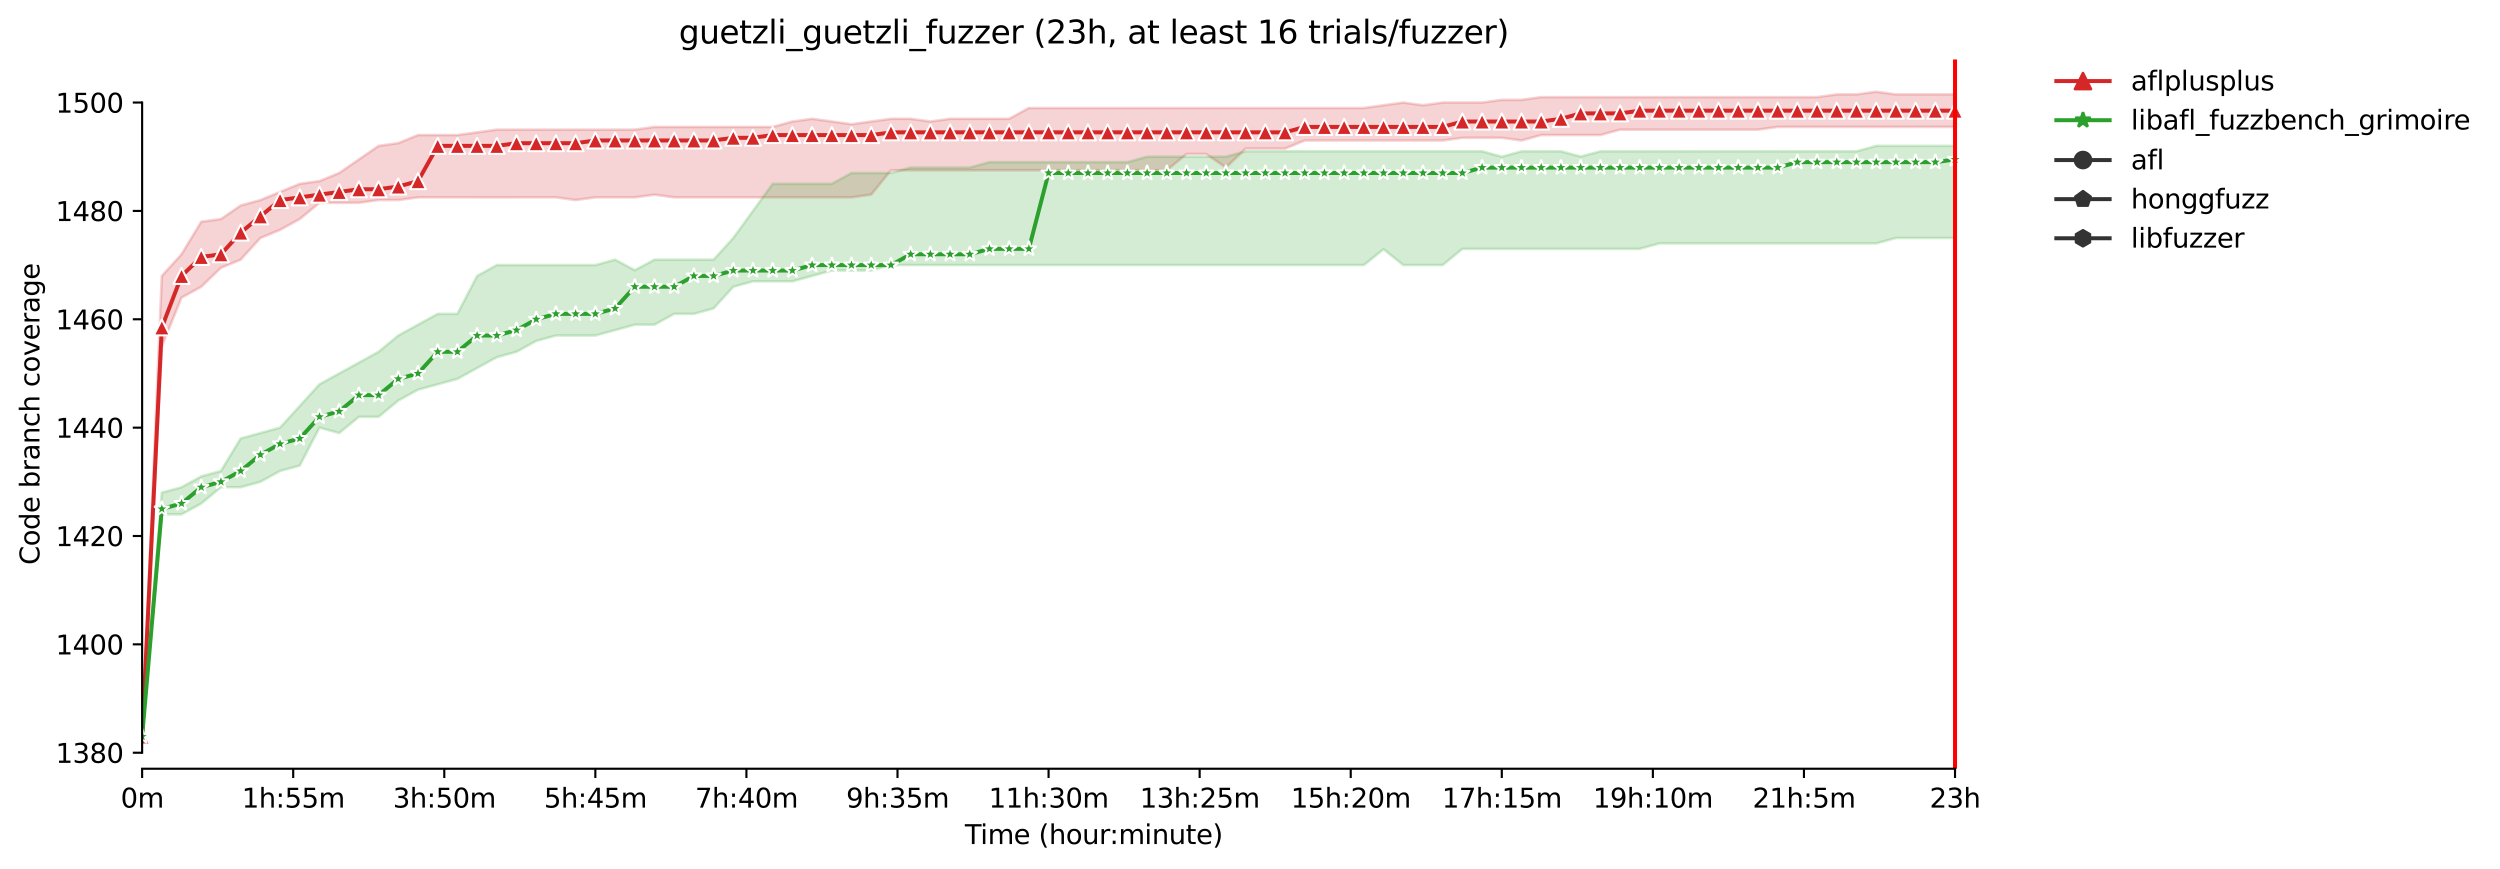 <?xml version="1.0" encoding="utf-8" standalone="no"?>
<!DOCTYPE svg PUBLIC "-//W3C//DTD SVG 1.1//EN"
  "http://www.w3.org/Graphics/SVG/1.1/DTD/svg11.dtd">
<svg xmlns:xlink="http://www.w3.org/1999/xlink" width="938.043pt" height="325.986pt" viewBox="0 0 938.043 325.986" xmlns="http://www.w3.org/2000/svg" version="1.1">
 <defs>
  <style type="text/css">*{stroke-linejoin: round; stroke-linecap: butt}</style>
 </defs>
 <g id="figure_1">
  <g id="patch_1">
   <path d="M 0 325.986 
L 938.043 325.986 
L 938.043 0 
L 0 0 
z
" style="fill: #ffffff"/>
  </g>
  <g id="axes_1">
   <g id="patch_2">
    <path d="M 53.328 288.43 
L 767.568 288.43 
L 767.568 22.318 
L 53.328 22.318 
z
" style="fill: #ffffff"/>
   </g>
   <g id="PolyCollection_1">
    <defs>
     <path id="m792140c2f1" d="M 53.328 -49.652 
L 53.328 -49.652 
L 60.722 -196.024 
L 68.116 -214.32 
L 75.509 -218.386 
L 82.903 -225.502 
L 90.297 -228.551 
L 97.691 -236.683 
L 105.085 -239.732 
L 112.478 -243.798 
L 119.872 -249.872 
L 127.266 -249.897 
L 134.66 -249.897 
L 142.054 -250.913 
L 149.447 -250.913 
L 156.841 -251.93 
L 164.235 -251.93 
L 171.629 -251.93 
L 179.023 -251.93 
L 186.416 -251.904 
L 193.81 -251.93 
L 201.204 -251.93 
L 208.598 -251.93 
L 215.991 -250.913 
L 223.385 -251.93 
L 230.779 -251.93 
L 238.173 -251.93 
L 245.567 -252.921 
L 252.96 -251.93 
L 260.354 -251.93 
L 267.748 -251.93 
L 275.142 -251.93 
L 282.536 -251.93 
L 289.929 -251.93 
L 297.323 -251.93 
L 304.717 -251.93 
L 312.111 -251.93 
L 319.505 -251.93 
L 326.898 -252.946 
L 334.292 -262.095 
L 341.686 -262.095 
L 349.08 -262.095 
L 356.473 -262.095 
L 363.867 -262.095 
L 371.261 -262.095 
L 378.655 -262.095 
L 386.049 -262.095 
L 393.442 -262.095 
L 400.836 -262.095 
L 408.23 -262.095 
L 415.624 -262.095 
L 423.018 -262.095 
L 430.411 -262.095 
L 437.805 -262.095 
L 445.199 -268.193 
L 452.593 -268.193 
L 459.987 -263.111 
L 467.38 -270.226 
L 474.774 -270.226 
L 482.168 -270.226 
L 489.562 -273.276 
L 496.955 -273.276 
L 504.349 -273.276 
L 511.743 -273.276 
L 519.137 -273.276 
L 526.531 -273.276 
L 533.924 -273.276 
L 541.318 -273.276 
L 548.712 -274.292 
L 556.106 -274.292 
L 563.5 -274.292 
L 570.893 -273.276 
L 578.287 -275.309 
L 585.681 -275.309 
L 593.075 -275.309 
L 600.468 -275.309 
L 607.862 -277.342 
L 615.256 -277.342 
L 622.65 -277.342 
L 630.044 -277.342 
L 637.437 -277.342 
L 644.831 -277.342 
L 652.225 -277.342 
L 659.619 -277.342 
L 667.013 -278.358 
L 674.406 -278.358 
L 681.8 -278.358 
L 689.194 -278.358 
L 696.588 -278.358 
L 703.982 -278.358 
L 711.375 -278.358 
L 718.769 -278.358 
L 726.163 -278.358 
L 733.557 -278.358 
L 733.557 -290.581 
L 733.557 -290.581 
L 726.163 -290.556 
L 718.769 -290.556 
L 711.375 -290.556 
L 703.982 -291.572 
L 696.588 -290.556 
L 689.194 -290.556 
L 681.8 -289.539 
L 674.406 -289.539 
L 667.013 -289.539 
L 659.619 -289.539 
L 652.225 -289.539 
L 644.831 -289.539 
L 637.437 -289.539 
L 630.044 -289.539 
L 622.65 -289.539 
L 615.256 -289.539 
L 607.862 -289.539 
L 600.468 -289.539 
L 593.075 -289.539 
L 585.681 -289.539 
L 578.287 -289.539 
L 570.893 -288.523 
L 563.5 -288.523 
L 556.106 -287.506 
L 548.712 -287.506 
L 541.318 -287.506 
L 533.924 -286.49 
L 526.531 -287.506 
L 519.137 -286.49 
L 511.743 -285.473 
L 504.349 -285.473 
L 496.955 -285.473 
L 489.562 -285.473 
L 482.168 -285.473 
L 474.774 -285.473 
L 467.38 -285.473 
L 459.987 -285.473 
L 452.593 -285.473 
L 445.199 -285.473 
L 437.805 -285.473 
L 430.411 -285.473 
L 423.018 -285.473 
L 415.624 -285.473 
L 408.23 -285.473 
L 400.836 -285.473 
L 393.442 -285.473 
L 386.049 -285.473 
L 378.655 -281.408 
L 371.261 -281.408 
L 363.867 -281.408 
L 356.473 -281.408 
L 349.08 -280.391 
L 341.686 -281.408 
L 334.292 -281.408 
L 326.898 -280.391 
L 319.505 -279.375 
L 312.111 -280.391 
L 304.717 -281.408 
L 297.323 -280.391 
L 289.929 -278.358 
L 282.536 -278.358 
L 275.142 -278.358 
L 267.748 -278.358 
L 260.354 -278.358 
L 252.96 -278.358 
L 245.567 -278.358 
L 238.173 -277.342 
L 230.779 -277.342 
L 223.385 -277.342 
L 215.991 -277.342 
L 208.598 -277.342 
L 201.204 -277.342 
L 193.81 -277.342 
L 186.416 -277.342 
L 179.023 -276.325 
L 171.629 -275.309 
L 164.235 -275.309 
L 156.841 -275.309 
L 149.447 -272.285 
L 142.054 -271.243 
L 134.66 -266.16 
L 127.266 -261.078 
L 119.872 -258.029 
L 112.478 -257.012 
L 105.085 -253.963 
L 97.691 -250.913 
L 90.297 -248.88 
L 82.903 -243.798 
L 75.509 -242.782 
L 68.116 -230.584 
L 60.722 -222.452 
L 53.328 -49.652 
z
" style="stroke: #d62728; stroke-opacity: 0.2"/>
    </defs>
    <g clip-path="url(#pc604b7ccb1)">
     <use xlink:href="#m792140c2f1" x="0" y="325.986" style="fill: #d62728; fill-opacity: 0.2; stroke: #d62728; stroke-opacity: 0.2"/>
    </g>
   </g>
   <g id="PolyCollection_2">
    <defs>
     <path id="m5a144a78af" d="M 53.328 -49.652 
L 53.328 -49.652 
L 60.722 -133.003 
L 68.116 -133.003 
L 75.509 -137.069 
L 82.903 -143.168 
L 90.297 -143.168 
L 97.691 -145.2 
L 105.085 -149.266 
L 112.478 -151.299 
L 119.872 -165.53 
L 127.266 -163.497 
L 134.66 -169.596 
L 142.054 -169.596 
L 149.447 -175.695 
L 156.841 -179.76 
L 164.235 -181.793 
L 171.629 -183.826 
L 179.023 -187.892 
L 186.416 -191.958 
L 193.81 -193.991 
L 201.204 -198.057 
L 208.598 -200.09 
L 215.991 -200.09 
L 223.385 -200.09 
L 230.779 -202.123 
L 238.173 -204.156 
L 245.567 -204.156 
L 252.96 -208.222 
L 260.354 -208.222 
L 267.748 -210.255 
L 275.142 -218.386 
L 282.536 -220.419 
L 289.929 -220.419 
L 297.323 -220.419 
L 304.717 -222.452 
L 312.111 -224.485 
L 319.505 -224.485 
L 326.898 -224.485 
L 334.292 -226.518 
L 341.686 -226.518 
L 349.08 -226.518 
L 356.473 -226.518 
L 363.867 -226.518 
L 371.261 -226.518 
L 378.655 -226.518 
L 386.049 -226.518 
L 393.442 -226.518 
L 400.836 -226.518 
L 408.23 -226.518 
L 415.624 -226.518 
L 423.018 -226.518 
L 430.411 -226.518 
L 437.805 -226.518 
L 445.199 -226.518 
L 452.593 -226.518 
L 459.987 -226.518 
L 467.38 -226.518 
L 474.774 -226.518 
L 482.168 -226.518 
L 489.562 -226.518 
L 496.955 -226.518 
L 504.349 -226.518 
L 511.743 -226.518 
L 519.137 -232.464 
L 526.531 -226.518 
L 533.924 -226.518 
L 541.318 -226.518 
L 548.712 -232.617 
L 556.106 -232.617 
L 563.5 -232.617 
L 570.893 -232.617 
L 578.287 -232.617 
L 585.681 -232.617 
L 593.075 -232.617 
L 600.468 -232.617 
L 607.862 -232.617 
L 615.256 -232.617 
L 622.65 -234.65 
L 630.044 -234.65 
L 637.437 -234.65 
L 644.831 -234.65 
L 652.225 -234.65 
L 659.619 -234.65 
L 667.013 -234.65 
L 674.406 -234.65 
L 681.8 -234.65 
L 689.194 -234.65 
L 696.588 -234.65 
L 703.982 -234.65 
L 711.375 -236.683 
L 718.769 -236.683 
L 726.163 -236.683 
L 733.557 -236.683 
L 733.557 -271.243 
L 733.557 -271.243 
L 726.163 -271.243 
L 718.769 -271.243 
L 711.375 -271.243 
L 703.982 -271.243 
L 696.588 -269.21 
L 689.194 -269.21 
L 681.8 -269.21 
L 674.406 -269.21 
L 667.013 -269.21 
L 659.619 -269.21 
L 652.225 -269.21 
L 644.831 -269.21 
L 637.437 -269.21 
L 630.044 -269.21 
L 622.65 -269.21 
L 615.256 -269.21 
L 607.862 -269.21 
L 600.468 -269.21 
L 593.075 -267.228 
L 585.681 -269.21 
L 578.287 -269.21 
L 570.893 -269.21 
L 563.5 -267.177 
L 556.106 -269.21 
L 548.712 -269.21 
L 541.318 -269.21 
L 533.924 -269.21 
L 526.531 -269.21 
L 519.137 -269.21 
L 511.743 -269.21 
L 504.349 -269.21 
L 496.955 -269.21 
L 489.562 -269.21 
L 482.168 -269.21 
L 474.774 -269.21 
L 467.38 -269.21 
L 459.987 -267.177 
L 452.593 -267.177 
L 445.199 -267.177 
L 437.805 -267.177 
L 430.411 -267.177 
L 423.018 -265.144 
L 415.624 -265.144 
L 408.23 -265.144 
L 400.836 -265.144 
L 393.442 -265.144 
L 386.049 -265.144 
L 378.655 -265.144 
L 371.261 -265.144 
L 363.867 -263.111 
L 356.473 -263.111 
L 349.08 -263.111 
L 341.686 -263.111 
L 334.292 -261.078 
L 326.898 -261.078 
L 319.505 -261.078 
L 312.111 -257.012 
L 304.717 -257.012 
L 297.323 -257.012 
L 289.929 -257.012 
L 282.536 -246.848 
L 275.142 -236.683 
L 267.748 -228.551 
L 260.354 -228.551 
L 252.96 -228.551 
L 245.567 -228.551 
L 238.173 -224.587 
L 230.779 -228.551 
L 223.385 -226.518 
L 215.991 -226.518 
L 208.598 -226.518 
L 201.204 -226.518 
L 193.81 -226.518 
L 186.416 -226.518 
L 179.023 -222.452 
L 171.629 -208.222 
L 164.235 -208.222 
L 156.841 -204.156 
L 149.447 -200.09 
L 142.054 -193.991 
L 134.66 -189.925 
L 127.266 -185.859 
L 119.872 -181.793 
L 112.478 -173.662 
L 105.085 -165.53 
L 97.691 -163.497 
L 90.297 -161.464 
L 82.903 -149.266 
L 75.509 -147.233 
L 68.116 -143.168 
L 60.722 -141.135 
L 53.328 -49.652 
z
" style="stroke: #2ca02c; stroke-opacity: 0.2"/>
    </defs>
    <g clip-path="url(#pc604b7ccb1)">
     <use xlink:href="#m5a144a78af" x="0" y="325.986" style="fill: #2ca02c; fill-opacity: 0.2; stroke: #2ca02c; stroke-opacity: 0.2"/>
    </g>
   </g>
   <g id="matplotlib.axis_1">
    <g id="xtick_1">
     <g id="line2d_1">
      <defs>
       <path id="mbed62cd842" d="M 0 0 
L 0 3.5 
" style="stroke: #000000; stroke-width: 0.8"/>
      </defs>
      <g>
       <use xlink:href="#mbed62cd842" x="53.328" y="288.43" style="stroke: #000000; stroke-width: 0.8"/>
      </g>
     </g>
     <g id="text_1">
      <!-- 0m -->
      <g transform="translate(45.277 303.029) scale(0.1 -0.1)">
       <defs>
        <path id="DejaVuSans-30" d="M 2034 4250 
Q 1547 4250 1301 3770 
Q 1056 3291 1056 2328 
Q 1056 1369 1301 889 
Q 1547 409 2034 409 
Q 2525 409 2770 889 
Q 3016 1369 3016 2328 
Q 3016 3291 2770 3770 
Q 2525 4250 2034 4250 
z
M 2034 4750 
Q 2819 4750 3233 4129 
Q 3647 3509 3647 2328 
Q 3647 1150 3233 529 
Q 2819 -91 2034 -91 
Q 1250 -91 836 529 
Q 422 1150 422 2328 
Q 422 3509 836 4129 
Q 1250 4750 2034 4750 
z
" transform="scale(0.016)"/>
        <path id="DejaVuSans-6d" d="M 3328 2828 
Q 3544 3216 3844 3400 
Q 4144 3584 4550 3584 
Q 5097 3584 5394 3201 
Q 5691 2819 5691 2113 
L 5691 0 
L 5113 0 
L 5113 2094 
Q 5113 2597 4934 2840 
Q 4756 3084 4391 3084 
Q 3944 3084 3684 2787 
Q 3425 2491 3425 1978 
L 3425 0 
L 2847 0 
L 2847 2094 
Q 2847 2600 2669 2842 
Q 2491 3084 2119 3084 
Q 1678 3084 1418 2786 
Q 1159 2488 1159 1978 
L 1159 0 
L 581 0 
L 581 3500 
L 1159 3500 
L 1159 2956 
Q 1356 3278 1631 3431 
Q 1906 3584 2284 3584 
Q 2666 3584 2933 3390 
Q 3200 3197 3328 2828 
z
" transform="scale(0.016)"/>
       </defs>
       <use xlink:href="#DejaVuSans-30"/>
       <use xlink:href="#DejaVuSans-6d" x="63.623"/>
      </g>
     </g>
    </g>
    <g id="xtick_2">
     <g id="line2d_2">
      <g>
       <use xlink:href="#mbed62cd842" x="110.014" y="288.43" style="stroke: #000000; stroke-width: 0.8"/>
      </g>
     </g>
     <g id="text_2">
      <!-- 1h:55m -->
      <g transform="translate(90.747 303.029) scale(0.1 -0.1)">
       <defs>
        <path id="DejaVuSans-31" d="M 794 531 
L 1825 531 
L 1825 4091 
L 703 3866 
L 703 4441 
L 1819 4666 
L 2450 4666 
L 2450 531 
L 3481 531 
L 3481 0 
L 794 0 
L 794 531 
z
" transform="scale(0.016)"/>
        <path id="DejaVuSans-68" d="M 3513 2113 
L 3513 0 
L 2938 0 
L 2938 2094 
Q 2938 2591 2744 2837 
Q 2550 3084 2163 3084 
Q 1697 3084 1428 2787 
Q 1159 2491 1159 1978 
L 1159 0 
L 581 0 
L 581 4863 
L 1159 4863 
L 1159 2956 
Q 1366 3272 1645 3428 
Q 1925 3584 2291 3584 
Q 2894 3584 3203 3211 
Q 3513 2838 3513 2113 
z
" transform="scale(0.016)"/>
        <path id="DejaVuSans-3a" d="M 750 794 
L 1409 794 
L 1409 0 
L 750 0 
L 750 794 
z
M 750 3309 
L 1409 3309 
L 1409 2516 
L 750 2516 
L 750 3309 
z
" transform="scale(0.016)"/>
        <path id="DejaVuSans-35" d="M 691 4666 
L 3169 4666 
L 3169 4134 
L 1269 4134 
L 1269 2991 
Q 1406 3038 1543 3061 
Q 1681 3084 1819 3084 
Q 2600 3084 3056 2656 
Q 3513 2228 3513 1497 
Q 3513 744 3044 326 
Q 2575 -91 1722 -91 
Q 1428 -91 1123 -41 
Q 819 9 494 109 
L 494 744 
Q 775 591 1075 516 
Q 1375 441 1709 441 
Q 2250 441 2565 725 
Q 2881 1009 2881 1497 
Q 2881 1984 2565 2268 
Q 2250 2553 1709 2553 
Q 1456 2553 1204 2497 
Q 953 2441 691 2322 
L 691 4666 
z
" transform="scale(0.016)"/>
       </defs>
       <use xlink:href="#DejaVuSans-31"/>
       <use xlink:href="#DejaVuSans-68" x="63.623"/>
       <use xlink:href="#DejaVuSans-3a" x="127.002"/>
       <use xlink:href="#DejaVuSans-35" x="160.693"/>
       <use xlink:href="#DejaVuSans-35" x="224.316"/>
       <use xlink:href="#DejaVuSans-6d" x="287.939"/>
      </g>
     </g>
    </g>
    <g id="xtick_3">
     <g id="line2d_3">
      <g>
       <use xlink:href="#mbed62cd842" x="166.7" y="288.43" style="stroke: #000000; stroke-width: 0.8"/>
      </g>
     </g>
     <g id="text_3">
      <!-- 3h:50m -->
      <g transform="translate(147.432 303.029) scale(0.1 -0.1)">
       <defs>
        <path id="DejaVuSans-33" d="M 2597 2516 
Q 3050 2419 3304 2112 
Q 3559 1806 3559 1356 
Q 3559 666 3084 287 
Q 2609 -91 1734 -91 
Q 1441 -91 1130 -33 
Q 819 25 488 141 
L 488 750 
Q 750 597 1062 519 
Q 1375 441 1716 441 
Q 2309 441 2620 675 
Q 2931 909 2931 1356 
Q 2931 1769 2642 2001 
Q 2353 2234 1838 2234 
L 1294 2234 
L 1294 2753 
L 1863 2753 
Q 2328 2753 2575 2939 
Q 2822 3125 2822 3475 
Q 2822 3834 2567 4026 
Q 2313 4219 1838 4219 
Q 1578 4219 1281 4162 
Q 984 4106 628 3988 
L 628 4550 
Q 988 4650 1302 4700 
Q 1616 4750 1894 4750 
Q 2613 4750 3031 4423 
Q 3450 4097 3450 3541 
Q 3450 3153 3228 2886 
Q 3006 2619 2597 2516 
z
" transform="scale(0.016)"/>
       </defs>
       <use xlink:href="#DejaVuSans-33"/>
       <use xlink:href="#DejaVuSans-68" x="63.623"/>
       <use xlink:href="#DejaVuSans-3a" x="127.002"/>
       <use xlink:href="#DejaVuSans-35" x="160.693"/>
       <use xlink:href="#DejaVuSans-30" x="224.316"/>
       <use xlink:href="#DejaVuSans-6d" x="287.939"/>
      </g>
     </g>
    </g>
    <g id="xtick_4">
     <g id="line2d_4">
      <g>
       <use xlink:href="#mbed62cd842" x="223.385" y="288.43" style="stroke: #000000; stroke-width: 0.8"/>
      </g>
     </g>
     <g id="text_4">
      <!-- 5h:45m -->
      <g transform="translate(204.118 303.029) scale(0.1 -0.1)">
       <defs>
        <path id="DejaVuSans-34" d="M 2419 4116 
L 825 1625 
L 2419 1625 
L 2419 4116 
z
M 2253 4666 
L 3047 4666 
L 3047 1625 
L 3713 1625 
L 3713 1100 
L 3047 1100 
L 3047 0 
L 2419 0 
L 2419 1100 
L 313 1100 
L 313 1709 
L 2253 4666 
z
" transform="scale(0.016)"/>
       </defs>
       <use xlink:href="#DejaVuSans-35"/>
       <use xlink:href="#DejaVuSans-68" x="63.623"/>
       <use xlink:href="#DejaVuSans-3a" x="127.002"/>
       <use xlink:href="#DejaVuSans-34" x="160.693"/>
       <use xlink:href="#DejaVuSans-35" x="224.316"/>
       <use xlink:href="#DejaVuSans-6d" x="287.939"/>
      </g>
     </g>
    </g>
    <g id="xtick_5">
     <g id="line2d_5">
      <g>
       <use xlink:href="#mbed62cd842" x="280.071" y="288.43" style="stroke: #000000; stroke-width: 0.8"/>
      </g>
     </g>
     <g id="text_5">
      <!-- 7h:40m -->
      <g transform="translate(260.804 303.029) scale(0.1 -0.1)">
       <defs>
        <path id="DejaVuSans-37" d="M 525 4666 
L 3525 4666 
L 3525 4397 
L 1831 0 
L 1172 0 
L 2766 4134 
L 525 4134 
L 525 4666 
z
" transform="scale(0.016)"/>
       </defs>
       <use xlink:href="#DejaVuSans-37"/>
       <use xlink:href="#DejaVuSans-68" x="63.623"/>
       <use xlink:href="#DejaVuSans-3a" x="127.002"/>
       <use xlink:href="#DejaVuSans-34" x="160.693"/>
       <use xlink:href="#DejaVuSans-30" x="224.316"/>
       <use xlink:href="#DejaVuSans-6d" x="287.939"/>
      </g>
     </g>
    </g>
    <g id="xtick_6">
     <g id="line2d_6">
      <g>
       <use xlink:href="#mbed62cd842" x="336.757" y="288.43" style="stroke: #000000; stroke-width: 0.8"/>
      </g>
     </g>
     <g id="text_6">
      <!-- 9h:35m -->
      <g transform="translate(317.49 303.029) scale(0.1 -0.1)">
       <defs>
        <path id="DejaVuSans-39" d="M 703 97 
L 703 672 
Q 941 559 1184 500 
Q 1428 441 1663 441 
Q 2288 441 2617 861 
Q 2947 1281 2994 2138 
Q 2813 1869 2534 1725 
Q 2256 1581 1919 1581 
Q 1219 1581 811 2004 
Q 403 2428 403 3163 
Q 403 3881 828 4315 
Q 1253 4750 1959 4750 
Q 2769 4750 3195 4129 
Q 3622 3509 3622 2328 
Q 3622 1225 3098 567 
Q 2575 -91 1691 -91 
Q 1453 -91 1209 -44 
Q 966 3 703 97 
z
M 1959 2075 
Q 2384 2075 2632 2365 
Q 2881 2656 2881 3163 
Q 2881 3666 2632 3958 
Q 2384 4250 1959 4250 
Q 1534 4250 1286 3958 
Q 1038 3666 1038 3163 
Q 1038 2656 1286 2365 
Q 1534 2075 1959 2075 
z
" transform="scale(0.016)"/>
       </defs>
       <use xlink:href="#DejaVuSans-39"/>
       <use xlink:href="#DejaVuSans-68" x="63.623"/>
       <use xlink:href="#DejaVuSans-3a" x="127.002"/>
       <use xlink:href="#DejaVuSans-33" x="160.693"/>
       <use xlink:href="#DejaVuSans-35" x="224.316"/>
       <use xlink:href="#DejaVuSans-6d" x="287.939"/>
      </g>
     </g>
    </g>
    <g id="xtick_7">
     <g id="line2d_7">
      <g>
       <use xlink:href="#mbed62cd842" x="393.442" y="288.43" style="stroke: #000000; stroke-width: 0.8"/>
      </g>
     </g>
     <g id="text_7">
      <!-- 11h:30m -->
      <g transform="translate(370.994 303.029) scale(0.1 -0.1)">
       <use xlink:href="#DejaVuSans-31"/>
       <use xlink:href="#DejaVuSans-31" x="63.623"/>
       <use xlink:href="#DejaVuSans-68" x="127.246"/>
       <use xlink:href="#DejaVuSans-3a" x="190.625"/>
       <use xlink:href="#DejaVuSans-33" x="224.316"/>
       <use xlink:href="#DejaVuSans-30" x="287.939"/>
       <use xlink:href="#DejaVuSans-6d" x="351.562"/>
      </g>
     </g>
    </g>
    <g id="xtick_8">
     <g id="line2d_8">
      <g>
       <use xlink:href="#mbed62cd842" x="450.128" y="288.43" style="stroke: #000000; stroke-width: 0.8"/>
      </g>
     </g>
     <g id="text_8">
      <!-- 13h:25m -->
      <g transform="translate(427.68 303.029) scale(0.1 -0.1)">
       <defs>
        <path id="DejaVuSans-32" d="M 1228 531 
L 3431 531 
L 3431 0 
L 469 0 
L 469 531 
Q 828 903 1448 1529 
Q 2069 2156 2228 2338 
Q 2531 2678 2651 2914 
Q 2772 3150 2772 3378 
Q 2772 3750 2511 3984 
Q 2250 4219 1831 4219 
Q 1534 4219 1204 4116 
Q 875 4013 500 3803 
L 500 4441 
Q 881 4594 1212 4672 
Q 1544 4750 1819 4750 
Q 2544 4750 2975 4387 
Q 3406 4025 3406 3419 
Q 3406 3131 3298 2873 
Q 3191 2616 2906 2266 
Q 2828 2175 2409 1742 
Q 1991 1309 1228 531 
z
" transform="scale(0.016)"/>
       </defs>
       <use xlink:href="#DejaVuSans-31"/>
       <use xlink:href="#DejaVuSans-33" x="63.623"/>
       <use xlink:href="#DejaVuSans-68" x="127.246"/>
       <use xlink:href="#DejaVuSans-3a" x="190.625"/>
       <use xlink:href="#DejaVuSans-32" x="224.316"/>
       <use xlink:href="#DejaVuSans-35" x="287.939"/>
       <use xlink:href="#DejaVuSans-6d" x="351.562"/>
      </g>
     </g>
    </g>
    <g id="xtick_9">
     <g id="line2d_9">
      <g>
       <use xlink:href="#mbed62cd842" x="506.814" y="288.43" style="stroke: #000000; stroke-width: 0.8"/>
      </g>
     </g>
     <g id="text_9">
      <!-- 15h:20m -->
      <g transform="translate(484.365 303.029) scale(0.1 -0.1)">
       <use xlink:href="#DejaVuSans-31"/>
       <use xlink:href="#DejaVuSans-35" x="63.623"/>
       <use xlink:href="#DejaVuSans-68" x="127.246"/>
       <use xlink:href="#DejaVuSans-3a" x="190.625"/>
       <use xlink:href="#DejaVuSans-32" x="224.316"/>
       <use xlink:href="#DejaVuSans-30" x="287.939"/>
       <use xlink:href="#DejaVuSans-6d" x="351.562"/>
      </g>
     </g>
    </g>
    <g id="xtick_10">
     <g id="line2d_10">
      <g>
       <use xlink:href="#mbed62cd842" x="563.5" y="288.43" style="stroke: #000000; stroke-width: 0.8"/>
      </g>
     </g>
     <g id="text_10">
      <!-- 17h:15m -->
      <g transform="translate(541.051 303.029) scale(0.1 -0.1)">
       <use xlink:href="#DejaVuSans-31"/>
       <use xlink:href="#DejaVuSans-37" x="63.623"/>
       <use xlink:href="#DejaVuSans-68" x="127.246"/>
       <use xlink:href="#DejaVuSans-3a" x="190.625"/>
       <use xlink:href="#DejaVuSans-31" x="224.316"/>
       <use xlink:href="#DejaVuSans-35" x="287.939"/>
       <use xlink:href="#DejaVuSans-6d" x="351.562"/>
      </g>
     </g>
    </g>
    <g id="xtick_11">
     <g id="line2d_11">
      <g>
       <use xlink:href="#mbed62cd842" x="620.185" y="288.43" style="stroke: #000000; stroke-width: 0.8"/>
      </g>
     </g>
     <g id="text_11">
      <!-- 19h:10m -->
      <g transform="translate(597.737 303.029) scale(0.1 -0.1)">
       <use xlink:href="#DejaVuSans-31"/>
       <use xlink:href="#DejaVuSans-39" x="63.623"/>
       <use xlink:href="#DejaVuSans-68" x="127.246"/>
       <use xlink:href="#DejaVuSans-3a" x="190.625"/>
       <use xlink:href="#DejaVuSans-31" x="224.316"/>
       <use xlink:href="#DejaVuSans-30" x="287.939"/>
       <use xlink:href="#DejaVuSans-6d" x="351.562"/>
      </g>
     </g>
    </g>
    <g id="xtick_12">
     <g id="line2d_12">
      <g>
       <use xlink:href="#mbed62cd842" x="676.871" y="288.43" style="stroke: #000000; stroke-width: 0.8"/>
      </g>
     </g>
     <g id="text_12">
      <!-- 21h:5m -->
      <g transform="translate(657.604 303.029) scale(0.1 -0.1)">
       <use xlink:href="#DejaVuSans-32"/>
       <use xlink:href="#DejaVuSans-31" x="63.623"/>
       <use xlink:href="#DejaVuSans-68" x="127.246"/>
       <use xlink:href="#DejaVuSans-3a" x="190.625"/>
       <use xlink:href="#DejaVuSans-35" x="224.316"/>
       <use xlink:href="#DejaVuSans-6d" x="287.939"/>
      </g>
     </g>
    </g>
    <g id="xtick_13">
     <g id="line2d_13">
      <g>
       <use xlink:href="#mbed62cd842" x="733.557" y="288.43" style="stroke: #000000; stroke-width: 0.8"/>
      </g>
     </g>
     <g id="text_13">
      <!-- 23h -->
      <g transform="translate(724.025 303.029) scale(0.1 -0.1)">
       <use xlink:href="#DejaVuSans-32"/>
       <use xlink:href="#DejaVuSans-33" x="63.623"/>
       <use xlink:href="#DejaVuSans-68" x="127.246"/>
      </g>
     </g>
    </g>
    <g id="text_14">
     <!-- Time (hour:minute) -->
     <g transform="translate(362.041 316.707) scale(0.1 -0.1)">
      <defs>
       <path id="DejaVuSans-54" d="M -19 4666 
L 3928 4666 
L 3928 4134 
L 2272 4134 
L 2272 0 
L 1638 0 
L 1638 4134 
L -19 4134 
L -19 4666 
z
" transform="scale(0.016)"/>
       <path id="DejaVuSans-69" d="M 603 3500 
L 1178 3500 
L 1178 0 
L 603 0 
L 603 3500 
z
M 603 4863 
L 1178 4863 
L 1178 4134 
L 603 4134 
L 603 4863 
z
" transform="scale(0.016)"/>
       <path id="DejaVuSans-65" d="M 3597 1894 
L 3597 1613 
L 953 1613 
Q 991 1019 1311 708 
Q 1631 397 2203 397 
Q 2534 397 2845 478 
Q 3156 559 3463 722 
L 3463 178 
Q 3153 47 2828 -22 
Q 2503 -91 2169 -91 
Q 1331 -91 842 396 
Q 353 884 353 1716 
Q 353 2575 817 3079 
Q 1281 3584 2069 3584 
Q 2775 3584 3186 3129 
Q 3597 2675 3597 1894 
z
M 3022 2063 
Q 3016 2534 2758 2815 
Q 2500 3097 2075 3097 
Q 1594 3097 1305 2825 
Q 1016 2553 972 2059 
L 3022 2063 
z
" transform="scale(0.016)"/>
       <path id="DejaVuSans-20" transform="scale(0.016)"/>
       <path id="DejaVuSans-28" d="M 1984 4856 
Q 1566 4138 1362 3434 
Q 1159 2731 1159 2009 
Q 1159 1288 1364 580 
Q 1569 -128 1984 -844 
L 1484 -844 
Q 1016 -109 783 600 
Q 550 1309 550 2009 
Q 550 2706 781 3412 
Q 1013 4119 1484 4856 
L 1984 4856 
z
" transform="scale(0.016)"/>
       <path id="DejaVuSans-6f" d="M 1959 3097 
Q 1497 3097 1228 2736 
Q 959 2375 959 1747 
Q 959 1119 1226 758 
Q 1494 397 1959 397 
Q 2419 397 2687 759 
Q 2956 1122 2956 1747 
Q 2956 2369 2687 2733 
Q 2419 3097 1959 3097 
z
M 1959 3584 
Q 2709 3584 3137 3096 
Q 3566 2609 3566 1747 
Q 3566 888 3137 398 
Q 2709 -91 1959 -91 
Q 1206 -91 779 398 
Q 353 888 353 1747 
Q 353 2609 779 3096 
Q 1206 3584 1959 3584 
z
" transform="scale(0.016)"/>
       <path id="DejaVuSans-75" d="M 544 1381 
L 544 3500 
L 1119 3500 
L 1119 1403 
Q 1119 906 1312 657 
Q 1506 409 1894 409 
Q 2359 409 2629 706 
Q 2900 1003 2900 1516 
L 2900 3500 
L 3475 3500 
L 3475 0 
L 2900 0 
L 2900 538 
Q 2691 219 2414 64 
Q 2138 -91 1772 -91 
Q 1169 -91 856 284 
Q 544 659 544 1381 
z
M 1991 3584 
L 1991 3584 
z
" transform="scale(0.016)"/>
       <path id="DejaVuSans-72" d="M 2631 2963 
Q 2534 3019 2420 3045 
Q 2306 3072 2169 3072 
Q 1681 3072 1420 2755 
Q 1159 2438 1159 1844 
L 1159 0 
L 581 0 
L 581 3500 
L 1159 3500 
L 1159 2956 
Q 1341 3275 1631 3429 
Q 1922 3584 2338 3584 
Q 2397 3584 2469 3576 
Q 2541 3569 2628 3553 
L 2631 2963 
z
" transform="scale(0.016)"/>
       <path id="DejaVuSans-6e" d="M 3513 2113 
L 3513 0 
L 2938 0 
L 2938 2094 
Q 2938 2591 2744 2837 
Q 2550 3084 2163 3084 
Q 1697 3084 1428 2787 
Q 1159 2491 1159 1978 
L 1159 0 
L 581 0 
L 581 3500 
L 1159 3500 
L 1159 2956 
Q 1366 3272 1645 3428 
Q 1925 3584 2291 3584 
Q 2894 3584 3203 3211 
Q 3513 2838 3513 2113 
z
" transform="scale(0.016)"/>
       <path id="DejaVuSans-74" d="M 1172 4494 
L 1172 3500 
L 2356 3500 
L 2356 3053 
L 1172 3053 
L 1172 1153 
Q 1172 725 1289 603 
Q 1406 481 1766 481 
L 2356 481 
L 2356 0 
L 1766 0 
Q 1100 0 847 248 
Q 594 497 594 1153 
L 594 3053 
L 172 3053 
L 172 3500 
L 594 3500 
L 594 4494 
L 1172 4494 
z
" transform="scale(0.016)"/>
       <path id="DejaVuSans-29" d="M 513 4856 
L 1013 4856 
Q 1481 4119 1714 3412 
Q 1947 2706 1947 2009 
Q 1947 1309 1714 600 
Q 1481 -109 1013 -844 
L 513 -844 
Q 928 -128 1133 580 
Q 1338 1288 1338 2009 
Q 1338 2731 1133 3434 
Q 928 4138 513 4856 
z
" transform="scale(0.016)"/>
      </defs>
      <use xlink:href="#DejaVuSans-54"/>
      <use xlink:href="#DejaVuSans-69" x="57.959"/>
      <use xlink:href="#DejaVuSans-6d" x="85.742"/>
      <use xlink:href="#DejaVuSans-65" x="183.154"/>
      <use xlink:href="#DejaVuSans-20" x="244.678"/>
      <use xlink:href="#DejaVuSans-28" x="276.465"/>
      <use xlink:href="#DejaVuSans-68" x="315.479"/>
      <use xlink:href="#DejaVuSans-6f" x="378.857"/>
      <use xlink:href="#DejaVuSans-75" x="440.039"/>
      <use xlink:href="#DejaVuSans-72" x="503.418"/>
      <use xlink:href="#DejaVuSans-3a" x="542.781"/>
      <use xlink:href="#DejaVuSans-6d" x="576.473"/>
      <use xlink:href="#DejaVuSans-69" x="673.885"/>
      <use xlink:href="#DejaVuSans-6e" x="701.668"/>
      <use xlink:href="#DejaVuSans-75" x="765.047"/>
      <use xlink:href="#DejaVuSans-74" x="828.426"/>
      <use xlink:href="#DejaVuSans-65" x="867.635"/>
      <use xlink:href="#DejaVuSans-29" x="929.158"/>
     </g>
    </g>
   </g>
   <g id="matplotlib.axis_2">
    <g id="ytick_1">
     <g id="line2d_14">
      <defs>
       <path id="m7b3a7516da" d="M 0 0 
L -3.5 0 
" style="stroke: #000000; stroke-width: 0.8"/>
      </defs>
      <g>
       <use xlink:href="#m7b3a7516da" x="53.328" y="282.433" style="stroke: #000000; stroke-width: 0.8"/>
      </g>
     </g>
     <g id="text_15">
      <!-- 1380 -->
      <g transform="translate(20.878 286.232) scale(0.1 -0.1)">
       <defs>
        <path id="DejaVuSans-38" d="M 2034 2216 
Q 1584 2216 1326 1975 
Q 1069 1734 1069 1313 
Q 1069 891 1326 650 
Q 1584 409 2034 409 
Q 2484 409 2743 651 
Q 3003 894 3003 1313 
Q 3003 1734 2745 1975 
Q 2488 2216 2034 2216 
z
M 1403 2484 
Q 997 2584 770 2862 
Q 544 3141 544 3541 
Q 544 4100 942 4425 
Q 1341 4750 2034 4750 
Q 2731 4750 3128 4425 
Q 3525 4100 3525 3541 
Q 3525 3141 3298 2862 
Q 3072 2584 2669 2484 
Q 3125 2378 3379 2068 
Q 3634 1759 3634 1313 
Q 3634 634 3220 271 
Q 2806 -91 2034 -91 
Q 1263 -91 848 271 
Q 434 634 434 1313 
Q 434 1759 690 2068 
Q 947 2378 1403 2484 
z
M 1172 3481 
Q 1172 3119 1398 2916 
Q 1625 2713 2034 2713 
Q 2441 2713 2670 2916 
Q 2900 3119 2900 3481 
Q 2900 3844 2670 4047 
Q 2441 4250 2034 4250 
Q 1625 4250 1398 4047 
Q 1172 3844 1172 3481 
z
" transform="scale(0.016)"/>
       </defs>
       <use xlink:href="#DejaVuSans-31"/>
       <use xlink:href="#DejaVuSans-33" x="63.623"/>
       <use xlink:href="#DejaVuSans-38" x="127.246"/>
       <use xlink:href="#DejaVuSans-30" x="190.869"/>
      </g>
     </g>
    </g>
    <g id="ytick_2">
     <g id="line2d_15">
      <g>
       <use xlink:href="#m7b3a7516da" x="53.328" y="241.774" style="stroke: #000000; stroke-width: 0.8"/>
      </g>
     </g>
     <g id="text_16">
      <!-- 1400 -->
      <g transform="translate(20.878 245.573) scale(0.1 -0.1)">
       <use xlink:href="#DejaVuSans-31"/>
       <use xlink:href="#DejaVuSans-34" x="63.623"/>
       <use xlink:href="#DejaVuSans-30" x="127.246"/>
       <use xlink:href="#DejaVuSans-30" x="190.869"/>
      </g>
     </g>
    </g>
    <g id="ytick_3">
     <g id="line2d_16">
      <g>
       <use xlink:href="#m7b3a7516da" x="53.328" y="201.115" style="stroke: #000000; stroke-width: 0.8"/>
      </g>
     </g>
     <g id="text_17">
      <!-- 1420 -->
      <g transform="translate(20.878 204.915) scale(0.1 -0.1)">
       <use xlink:href="#DejaVuSans-31"/>
       <use xlink:href="#DejaVuSans-34" x="63.623"/>
       <use xlink:href="#DejaVuSans-32" x="127.246"/>
       <use xlink:href="#DejaVuSans-30" x="190.869"/>
      </g>
     </g>
    </g>
    <g id="ytick_4">
     <g id="line2d_17">
      <g>
       <use xlink:href="#m7b3a7516da" x="53.328" y="160.456" style="stroke: #000000; stroke-width: 0.8"/>
      </g>
     </g>
     <g id="text_18">
      <!-- 1440 -->
      <g transform="translate(20.878 164.256) scale(0.1 -0.1)">
       <use xlink:href="#DejaVuSans-31"/>
       <use xlink:href="#DejaVuSans-34" x="63.623"/>
       <use xlink:href="#DejaVuSans-34" x="127.246"/>
       <use xlink:href="#DejaVuSans-30" x="190.869"/>
      </g>
     </g>
    </g>
    <g id="ytick_5">
     <g id="line2d_18">
      <g>
       <use xlink:href="#m7b3a7516da" x="53.328" y="119.798" style="stroke: #000000; stroke-width: 0.8"/>
      </g>
     </g>
     <g id="text_19">
      <!-- 1460 -->
      <g transform="translate(20.878 123.597) scale(0.1 -0.1)">
       <defs>
        <path id="DejaVuSans-36" d="M 2113 2584 
Q 1688 2584 1439 2293 
Q 1191 2003 1191 1497 
Q 1191 994 1439 701 
Q 1688 409 2113 409 
Q 2538 409 2786 701 
Q 3034 994 3034 1497 
Q 3034 2003 2786 2293 
Q 2538 2584 2113 2584 
z
M 3366 4563 
L 3366 3988 
Q 3128 4100 2886 4159 
Q 2644 4219 2406 4219 
Q 1781 4219 1451 3797 
Q 1122 3375 1075 2522 
Q 1259 2794 1537 2939 
Q 1816 3084 2150 3084 
Q 2853 3084 3261 2657 
Q 3669 2231 3669 1497 
Q 3669 778 3244 343 
Q 2819 -91 2113 -91 
Q 1303 -91 875 529 
Q 447 1150 447 2328 
Q 447 3434 972 4092 
Q 1497 4750 2381 4750 
Q 2619 4750 2861 4703 
Q 3103 4656 3366 4563 
z
" transform="scale(0.016)"/>
       </defs>
       <use xlink:href="#DejaVuSans-31"/>
       <use xlink:href="#DejaVuSans-34" x="63.623"/>
       <use xlink:href="#DejaVuSans-36" x="127.246"/>
       <use xlink:href="#DejaVuSans-30" x="190.869"/>
      </g>
     </g>
    </g>
    <g id="ytick_6">
     <g id="line2d_19">
      <g>
       <use xlink:href="#m7b3a7516da" x="53.328" y="79.139" style="stroke: #000000; stroke-width: 0.8"/>
      </g>
     </g>
     <g id="text_20">
      <!-- 1480 -->
      <g transform="translate(20.878 82.938) scale(0.1 -0.1)">
       <use xlink:href="#DejaVuSans-31"/>
       <use xlink:href="#DejaVuSans-34" x="63.623"/>
       <use xlink:href="#DejaVuSans-38" x="127.246"/>
       <use xlink:href="#DejaVuSans-30" x="190.869"/>
      </g>
     </g>
    </g>
    <g id="ytick_7">
     <g id="line2d_20">
      <g>
       <use xlink:href="#m7b3a7516da" x="53.328" y="38.48" style="stroke: #000000; stroke-width: 0.8"/>
      </g>
     </g>
     <g id="text_21">
      <!-- 1500 -->
      <g transform="translate(20.878 42.279) scale(0.1 -0.1)">
       <use xlink:href="#DejaVuSans-31"/>
       <use xlink:href="#DejaVuSans-35" x="63.623"/>
       <use xlink:href="#DejaVuSans-30" x="127.246"/>
       <use xlink:href="#DejaVuSans-30" x="190.869"/>
      </g>
     </g>
    </g>
    <g id="text_22">
     <!-- Code branch coverage -->
     <g transform="translate(14.798 211.949) rotate(-90) scale(0.1 -0.1)">
      <defs>
       <path id="DejaVuSans-43" d="M 4122 4306 
L 4122 3641 
Q 3803 3938 3442 4084 
Q 3081 4231 2675 4231 
Q 1875 4231 1450 3742 
Q 1025 3253 1025 2328 
Q 1025 1406 1450 917 
Q 1875 428 2675 428 
Q 3081 428 3442 575 
Q 3803 722 4122 1019 
L 4122 359 
Q 3791 134 3420 21 
Q 3050 -91 2638 -91 
Q 1578 -91 968 557 
Q 359 1206 359 2328 
Q 359 3453 968 4101 
Q 1578 4750 2638 4750 
Q 3056 4750 3426 4639 
Q 3797 4528 4122 4306 
z
" transform="scale(0.016)"/>
       <path id="DejaVuSans-64" d="M 2906 2969 
L 2906 4863 
L 3481 4863 
L 3481 0 
L 2906 0 
L 2906 525 
Q 2725 213 2448 61 
Q 2172 -91 1784 -91 
Q 1150 -91 751 415 
Q 353 922 353 1747 
Q 353 2572 751 3078 
Q 1150 3584 1784 3584 
Q 2172 3584 2448 3432 
Q 2725 3281 2906 2969 
z
M 947 1747 
Q 947 1113 1208 752 
Q 1469 391 1925 391 
Q 2381 391 2643 752 
Q 2906 1113 2906 1747 
Q 2906 2381 2643 2742 
Q 2381 3103 1925 3103 
Q 1469 3103 1208 2742 
Q 947 2381 947 1747 
z
" transform="scale(0.016)"/>
       <path id="DejaVuSans-62" d="M 3116 1747 
Q 3116 2381 2855 2742 
Q 2594 3103 2138 3103 
Q 1681 3103 1420 2742 
Q 1159 2381 1159 1747 
Q 1159 1113 1420 752 
Q 1681 391 2138 391 
Q 2594 391 2855 752 
Q 3116 1113 3116 1747 
z
M 1159 2969 
Q 1341 3281 1617 3432 
Q 1894 3584 2278 3584 
Q 2916 3584 3314 3078 
Q 3713 2572 3713 1747 
Q 3713 922 3314 415 
Q 2916 -91 2278 -91 
Q 1894 -91 1617 61 
Q 1341 213 1159 525 
L 1159 0 
L 581 0 
L 581 4863 
L 1159 4863 
L 1159 2969 
z
" transform="scale(0.016)"/>
       <path id="DejaVuSans-61" d="M 2194 1759 
Q 1497 1759 1228 1600 
Q 959 1441 959 1056 
Q 959 750 1161 570 
Q 1363 391 1709 391 
Q 2188 391 2477 730 
Q 2766 1069 2766 1631 
L 2766 1759 
L 2194 1759 
z
M 3341 1997 
L 3341 0 
L 2766 0 
L 2766 531 
Q 2569 213 2275 61 
Q 1981 -91 1556 -91 
Q 1019 -91 701 211 
Q 384 513 384 1019 
Q 384 1609 779 1909 
Q 1175 2209 1959 2209 
L 2766 2209 
L 2766 2266 
Q 2766 2663 2505 2880 
Q 2244 3097 1772 3097 
Q 1472 3097 1187 3025 
Q 903 2953 641 2809 
L 641 3341 
Q 956 3463 1253 3523 
Q 1550 3584 1831 3584 
Q 2591 3584 2966 3190 
Q 3341 2797 3341 1997 
z
" transform="scale(0.016)"/>
       <path id="DejaVuSans-63" d="M 3122 3366 
L 3122 2828 
Q 2878 2963 2633 3030 
Q 2388 3097 2138 3097 
Q 1578 3097 1268 2742 
Q 959 2388 959 1747 
Q 959 1106 1268 751 
Q 1578 397 2138 397 
Q 2388 397 2633 464 
Q 2878 531 3122 666 
L 3122 134 
Q 2881 22 2623 -34 
Q 2366 -91 2075 -91 
Q 1284 -91 818 406 
Q 353 903 353 1747 
Q 353 2603 823 3093 
Q 1294 3584 2113 3584 
Q 2378 3584 2631 3529 
Q 2884 3475 3122 3366 
z
" transform="scale(0.016)"/>
       <path id="DejaVuSans-76" d="M 191 3500 
L 800 3500 
L 1894 563 
L 2988 3500 
L 3597 3500 
L 2284 0 
L 1503 0 
L 191 3500 
z
" transform="scale(0.016)"/>
       <path id="DejaVuSans-67" d="M 2906 1791 
Q 2906 2416 2648 2759 
Q 2391 3103 1925 3103 
Q 1463 3103 1205 2759 
Q 947 2416 947 1791 
Q 947 1169 1205 825 
Q 1463 481 1925 481 
Q 2391 481 2648 825 
Q 2906 1169 2906 1791 
z
M 3481 434 
Q 3481 -459 3084 -895 
Q 2688 -1331 1869 -1331 
Q 1566 -1331 1297 -1286 
Q 1028 -1241 775 -1147 
L 775 -588 
Q 1028 -725 1275 -790 
Q 1522 -856 1778 -856 
Q 2344 -856 2625 -561 
Q 2906 -266 2906 331 
L 2906 616 
Q 2728 306 2450 153 
Q 2172 0 1784 0 
Q 1141 0 747 490 
Q 353 981 353 1791 
Q 353 2603 747 3093 
Q 1141 3584 1784 3584 
Q 2172 3584 2450 3431 
Q 2728 3278 2906 2969 
L 2906 3500 
L 3481 3500 
L 3481 434 
z
" transform="scale(0.016)"/>
      </defs>
      <use xlink:href="#DejaVuSans-43"/>
      <use xlink:href="#DejaVuSans-6f" x="69.824"/>
      <use xlink:href="#DejaVuSans-64" x="131.006"/>
      <use xlink:href="#DejaVuSans-65" x="194.482"/>
      <use xlink:href="#DejaVuSans-20" x="256.006"/>
      <use xlink:href="#DejaVuSans-62" x="287.793"/>
      <use xlink:href="#DejaVuSans-72" x="351.27"/>
      <use xlink:href="#DejaVuSans-61" x="392.383"/>
      <use xlink:href="#DejaVuSans-6e" x="453.662"/>
      <use xlink:href="#DejaVuSans-63" x="517.041"/>
      <use xlink:href="#DejaVuSans-68" x="572.021"/>
      <use xlink:href="#DejaVuSans-20" x="635.4"/>
      <use xlink:href="#DejaVuSans-63" x="667.188"/>
      <use xlink:href="#DejaVuSans-6f" x="722.168"/>
      <use xlink:href="#DejaVuSans-76" x="783.35"/>
      <use xlink:href="#DejaVuSans-65" x="842.529"/>
      <use xlink:href="#DejaVuSans-72" x="904.053"/>
      <use xlink:href="#DejaVuSans-61" x="945.166"/>
      <use xlink:href="#DejaVuSans-67" x="1006.445"/>
      <use xlink:href="#DejaVuSans-65" x="1069.922"/>
     </g>
    </g>
   </g>
   <g id="line2d_21">
    <path d="M 53.328 276.334 
L 60.722 122.847 
L 68.116 103.534 
L 75.509 96.419 
L 82.903 95.402 
L 90.297 87.271 
L 97.691 81.172 
L 105.085 75.073 
L 112.478 74.056 
L 119.872 73.04 
L 127.266 72.024 
L 134.66 71.007 
L 142.054 71.007 
L 149.447 69.991 
L 156.841 67.958 
L 164.235 54.744 
L 171.629 54.744 
L 179.023 54.744 
L 186.416 54.744 
L 193.81 53.727 
L 201.204 53.727 
L 208.598 53.727 
L 215.991 53.727 
L 223.385 52.711 
L 230.779 52.711 
L 238.173 52.711 
L 245.567 52.711 
L 252.96 52.711 
L 260.354 52.711 
L 267.748 52.711 
L 275.142 51.694 
L 282.536 51.694 
L 289.929 50.678 
L 297.323 50.678 
L 304.717 50.678 
L 312.111 50.678 
L 319.505 50.678 
L 326.898 50.678 
L 334.292 49.661 
L 341.686 49.661 
L 349.08 49.661 
L 356.473 49.661 
L 363.867 49.661 
L 371.261 49.661 
L 378.655 49.661 
L 386.049 49.661 
L 393.442 49.661 
L 400.836 49.661 
L 408.23 49.661 
L 415.624 49.661 
L 423.018 49.661 
L 430.411 49.661 
L 437.805 49.661 
L 445.199 49.661 
L 452.593 49.661 
L 459.987 49.661 
L 467.38 49.661 
L 474.774 49.661 
L 482.168 49.661 
L 489.562 47.628 
L 496.955 47.628 
L 504.349 47.628 
L 511.743 47.628 
L 519.137 47.628 
L 526.531 47.628 
L 533.924 47.628 
L 541.318 47.628 
L 548.712 45.595 
L 556.106 45.595 
L 563.5 45.595 
L 570.893 45.595 
L 578.287 45.595 
L 585.681 44.579 
L 593.075 42.546 
L 600.468 42.546 
L 607.862 42.546 
L 615.256 41.529 
L 622.65 41.529 
L 630.044 41.529 
L 637.437 41.529 
L 644.831 41.529 
L 652.225 41.529 
L 659.619 41.529 
L 667.013 41.529 
L 674.406 41.529 
L 681.8 41.529 
L 689.194 41.529 
L 696.588 41.529 
L 703.982 41.529 
L 711.375 41.529 
L 718.769 41.529 
L 726.163 41.529 
L 733.557 41.529 
" clip-path="url(#pc604b7ccb1)" style="fill: none; stroke: #d62728; stroke-width: 1.5; stroke-linecap: square"/>
    <defs>
     <path id="m6d053aeb52" d="M 0 -3 
L -3 3 
L 3 3 
z
" style="stroke: #ffffff; stroke-width: 0.75; stroke-linejoin: miter"/>
    </defs>
    <g clip-path="url(#pc604b7ccb1)">
     <use xlink:href="#m6d053aeb52" x="53.328" y="276.334" style="fill: #d62728; stroke: #ffffff; stroke-width: 0.75; stroke-linejoin: miter"/>
     <use xlink:href="#m6d053aeb52" x="60.722" y="122.847" style="fill: #d62728; stroke: #ffffff; stroke-width: 0.75; stroke-linejoin: miter"/>
     <use xlink:href="#m6d053aeb52" x="68.116" y="103.534" style="fill: #d62728; stroke: #ffffff; stroke-width: 0.75; stroke-linejoin: miter"/>
     <use xlink:href="#m6d053aeb52" x="75.509" y="96.419" style="fill: #d62728; stroke: #ffffff; stroke-width: 0.75; stroke-linejoin: miter"/>
     <use xlink:href="#m6d053aeb52" x="82.903" y="95.402" style="fill: #d62728; stroke: #ffffff; stroke-width: 0.75; stroke-linejoin: miter"/>
     <use xlink:href="#m6d053aeb52" x="90.297" y="87.271" style="fill: #d62728; stroke: #ffffff; stroke-width: 0.75; stroke-linejoin: miter"/>
     <use xlink:href="#m6d053aeb52" x="97.691" y="81.172" style="fill: #d62728; stroke: #ffffff; stroke-width: 0.75; stroke-linejoin: miter"/>
     <use xlink:href="#m6d053aeb52" x="105.085" y="75.073" style="fill: #d62728; stroke: #ffffff; stroke-width: 0.75; stroke-linejoin: miter"/>
     <use xlink:href="#m6d053aeb52" x="112.478" y="74.056" style="fill: #d62728; stroke: #ffffff; stroke-width: 0.75; stroke-linejoin: miter"/>
     <use xlink:href="#m6d053aeb52" x="119.872" y="73.04" style="fill: #d62728; stroke: #ffffff; stroke-width: 0.75; stroke-linejoin: miter"/>
     <use xlink:href="#m6d053aeb52" x="127.266" y="72.024" style="fill: #d62728; stroke: #ffffff; stroke-width: 0.75; stroke-linejoin: miter"/>
     <use xlink:href="#m6d053aeb52" x="134.66" y="71.007" style="fill: #d62728; stroke: #ffffff; stroke-width: 0.75; stroke-linejoin: miter"/>
     <use xlink:href="#m6d053aeb52" x="142.054" y="71.007" style="fill: #d62728; stroke: #ffffff; stroke-width: 0.75; stroke-linejoin: miter"/>
     <use xlink:href="#m6d053aeb52" x="149.447" y="69.991" style="fill: #d62728; stroke: #ffffff; stroke-width: 0.75; stroke-linejoin: miter"/>
     <use xlink:href="#m6d053aeb52" x="156.841" y="67.958" style="fill: #d62728; stroke: #ffffff; stroke-width: 0.75; stroke-linejoin: miter"/>
     <use xlink:href="#m6d053aeb52" x="164.235" y="54.744" style="fill: #d62728; stroke: #ffffff; stroke-width: 0.75; stroke-linejoin: miter"/>
     <use xlink:href="#m6d053aeb52" x="171.629" y="54.744" style="fill: #d62728; stroke: #ffffff; stroke-width: 0.75; stroke-linejoin: miter"/>
     <use xlink:href="#m6d053aeb52" x="179.023" y="54.744" style="fill: #d62728; stroke: #ffffff; stroke-width: 0.75; stroke-linejoin: miter"/>
     <use xlink:href="#m6d053aeb52" x="186.416" y="54.744" style="fill: #d62728; stroke: #ffffff; stroke-width: 0.75; stroke-linejoin: miter"/>
     <use xlink:href="#m6d053aeb52" x="193.81" y="53.727" style="fill: #d62728; stroke: #ffffff; stroke-width: 0.75; stroke-linejoin: miter"/>
     <use xlink:href="#m6d053aeb52" x="201.204" y="53.727" style="fill: #d62728; stroke: #ffffff; stroke-width: 0.75; stroke-linejoin: miter"/>
     <use xlink:href="#m6d053aeb52" x="208.598" y="53.727" style="fill: #d62728; stroke: #ffffff; stroke-width: 0.75; stroke-linejoin: miter"/>
     <use xlink:href="#m6d053aeb52" x="215.991" y="53.727" style="fill: #d62728; stroke: #ffffff; stroke-width: 0.75; stroke-linejoin: miter"/>
     <use xlink:href="#m6d053aeb52" x="223.385" y="52.711" style="fill: #d62728; stroke: #ffffff; stroke-width: 0.75; stroke-linejoin: miter"/>
     <use xlink:href="#m6d053aeb52" x="230.779" y="52.711" style="fill: #d62728; stroke: #ffffff; stroke-width: 0.75; stroke-linejoin: miter"/>
     <use xlink:href="#m6d053aeb52" x="238.173" y="52.711" style="fill: #d62728; stroke: #ffffff; stroke-width: 0.75; stroke-linejoin: miter"/>
     <use xlink:href="#m6d053aeb52" x="245.567" y="52.711" style="fill: #d62728; stroke: #ffffff; stroke-width: 0.75; stroke-linejoin: miter"/>
     <use xlink:href="#m6d053aeb52" x="252.96" y="52.711" style="fill: #d62728; stroke: #ffffff; stroke-width: 0.75; stroke-linejoin: miter"/>
     <use xlink:href="#m6d053aeb52" x="260.354" y="52.711" style="fill: #d62728; stroke: #ffffff; stroke-width: 0.75; stroke-linejoin: miter"/>
     <use xlink:href="#m6d053aeb52" x="267.748" y="52.711" style="fill: #d62728; stroke: #ffffff; stroke-width: 0.75; stroke-linejoin: miter"/>
     <use xlink:href="#m6d053aeb52" x="275.142" y="51.694" style="fill: #d62728; stroke: #ffffff; stroke-width: 0.75; stroke-linejoin: miter"/>
     <use xlink:href="#m6d053aeb52" x="282.536" y="51.694" style="fill: #d62728; stroke: #ffffff; stroke-width: 0.75; stroke-linejoin: miter"/>
     <use xlink:href="#m6d053aeb52" x="289.929" y="50.678" style="fill: #d62728; stroke: #ffffff; stroke-width: 0.75; stroke-linejoin: miter"/>
     <use xlink:href="#m6d053aeb52" x="297.323" y="50.678" style="fill: #d62728; stroke: #ffffff; stroke-width: 0.75; stroke-linejoin: miter"/>
     <use xlink:href="#m6d053aeb52" x="304.717" y="50.678" style="fill: #d62728; stroke: #ffffff; stroke-width: 0.75; stroke-linejoin: miter"/>
     <use xlink:href="#m6d053aeb52" x="312.111" y="50.678" style="fill: #d62728; stroke: #ffffff; stroke-width: 0.75; stroke-linejoin: miter"/>
     <use xlink:href="#m6d053aeb52" x="319.505" y="50.678" style="fill: #d62728; stroke: #ffffff; stroke-width: 0.75; stroke-linejoin: miter"/>
     <use xlink:href="#m6d053aeb52" x="326.898" y="50.678" style="fill: #d62728; stroke: #ffffff; stroke-width: 0.75; stroke-linejoin: miter"/>
     <use xlink:href="#m6d053aeb52" x="334.292" y="49.661" style="fill: #d62728; stroke: #ffffff; stroke-width: 0.75; stroke-linejoin: miter"/>
     <use xlink:href="#m6d053aeb52" x="341.686" y="49.661" style="fill: #d62728; stroke: #ffffff; stroke-width: 0.75; stroke-linejoin: miter"/>
     <use xlink:href="#m6d053aeb52" x="349.08" y="49.661" style="fill: #d62728; stroke: #ffffff; stroke-width: 0.75; stroke-linejoin: miter"/>
     <use xlink:href="#m6d053aeb52" x="356.473" y="49.661" style="fill: #d62728; stroke: #ffffff; stroke-width: 0.75; stroke-linejoin: miter"/>
     <use xlink:href="#m6d053aeb52" x="363.867" y="49.661" style="fill: #d62728; stroke: #ffffff; stroke-width: 0.75; stroke-linejoin: miter"/>
     <use xlink:href="#m6d053aeb52" x="371.261" y="49.661" style="fill: #d62728; stroke: #ffffff; stroke-width: 0.75; stroke-linejoin: miter"/>
     <use xlink:href="#m6d053aeb52" x="378.655" y="49.661" style="fill: #d62728; stroke: #ffffff; stroke-width: 0.75; stroke-linejoin: miter"/>
     <use xlink:href="#m6d053aeb52" x="386.049" y="49.661" style="fill: #d62728; stroke: #ffffff; stroke-width: 0.75; stroke-linejoin: miter"/>
     <use xlink:href="#m6d053aeb52" x="393.442" y="49.661" style="fill: #d62728; stroke: #ffffff; stroke-width: 0.75; stroke-linejoin: miter"/>
     <use xlink:href="#m6d053aeb52" x="400.836" y="49.661" style="fill: #d62728; stroke: #ffffff; stroke-width: 0.75; stroke-linejoin: miter"/>
     <use xlink:href="#m6d053aeb52" x="408.23" y="49.661" style="fill: #d62728; stroke: #ffffff; stroke-width: 0.75; stroke-linejoin: miter"/>
     <use xlink:href="#m6d053aeb52" x="415.624" y="49.661" style="fill: #d62728; stroke: #ffffff; stroke-width: 0.75; stroke-linejoin: miter"/>
     <use xlink:href="#m6d053aeb52" x="423.018" y="49.661" style="fill: #d62728; stroke: #ffffff; stroke-width: 0.75; stroke-linejoin: miter"/>
     <use xlink:href="#m6d053aeb52" x="430.411" y="49.661" style="fill: #d62728; stroke: #ffffff; stroke-width: 0.75; stroke-linejoin: miter"/>
     <use xlink:href="#m6d053aeb52" x="437.805" y="49.661" style="fill: #d62728; stroke: #ffffff; stroke-width: 0.75; stroke-linejoin: miter"/>
     <use xlink:href="#m6d053aeb52" x="445.199" y="49.661" style="fill: #d62728; stroke: #ffffff; stroke-width: 0.75; stroke-linejoin: miter"/>
     <use xlink:href="#m6d053aeb52" x="452.593" y="49.661" style="fill: #d62728; stroke: #ffffff; stroke-width: 0.75; stroke-linejoin: miter"/>
     <use xlink:href="#m6d053aeb52" x="459.987" y="49.661" style="fill: #d62728; stroke: #ffffff; stroke-width: 0.75; stroke-linejoin: miter"/>
     <use xlink:href="#m6d053aeb52" x="467.38" y="49.661" style="fill: #d62728; stroke: #ffffff; stroke-width: 0.75; stroke-linejoin: miter"/>
     <use xlink:href="#m6d053aeb52" x="474.774" y="49.661" style="fill: #d62728; stroke: #ffffff; stroke-width: 0.75; stroke-linejoin: miter"/>
     <use xlink:href="#m6d053aeb52" x="482.168" y="49.661" style="fill: #d62728; stroke: #ffffff; stroke-width: 0.75; stroke-linejoin: miter"/>
     <use xlink:href="#m6d053aeb52" x="489.562" y="47.628" style="fill: #d62728; stroke: #ffffff; stroke-width: 0.75; stroke-linejoin: miter"/>
     <use xlink:href="#m6d053aeb52" x="496.955" y="47.628" style="fill: #d62728; stroke: #ffffff; stroke-width: 0.75; stroke-linejoin: miter"/>
     <use xlink:href="#m6d053aeb52" x="504.349" y="47.628" style="fill: #d62728; stroke: #ffffff; stroke-width: 0.75; stroke-linejoin: miter"/>
     <use xlink:href="#m6d053aeb52" x="511.743" y="47.628" style="fill: #d62728; stroke: #ffffff; stroke-width: 0.75; stroke-linejoin: miter"/>
     <use xlink:href="#m6d053aeb52" x="519.137" y="47.628" style="fill: #d62728; stroke: #ffffff; stroke-width: 0.75; stroke-linejoin: miter"/>
     <use xlink:href="#m6d053aeb52" x="526.531" y="47.628" style="fill: #d62728; stroke: #ffffff; stroke-width: 0.75; stroke-linejoin: miter"/>
     <use xlink:href="#m6d053aeb52" x="533.924" y="47.628" style="fill: #d62728; stroke: #ffffff; stroke-width: 0.75; stroke-linejoin: miter"/>
     <use xlink:href="#m6d053aeb52" x="541.318" y="47.628" style="fill: #d62728; stroke: #ffffff; stroke-width: 0.75; stroke-linejoin: miter"/>
     <use xlink:href="#m6d053aeb52" x="548.712" y="45.595" style="fill: #d62728; stroke: #ffffff; stroke-width: 0.75; stroke-linejoin: miter"/>
     <use xlink:href="#m6d053aeb52" x="556.106" y="45.595" style="fill: #d62728; stroke: #ffffff; stroke-width: 0.75; stroke-linejoin: miter"/>
     <use xlink:href="#m6d053aeb52" x="563.5" y="45.595" style="fill: #d62728; stroke: #ffffff; stroke-width: 0.75; stroke-linejoin: miter"/>
     <use xlink:href="#m6d053aeb52" x="570.893" y="45.595" style="fill: #d62728; stroke: #ffffff; stroke-width: 0.75; stroke-linejoin: miter"/>
     <use xlink:href="#m6d053aeb52" x="578.287" y="45.595" style="fill: #d62728; stroke: #ffffff; stroke-width: 0.75; stroke-linejoin: miter"/>
     <use xlink:href="#m6d053aeb52" x="585.681" y="44.579" style="fill: #d62728; stroke: #ffffff; stroke-width: 0.75; stroke-linejoin: miter"/>
     <use xlink:href="#m6d053aeb52" x="593.075" y="42.546" style="fill: #d62728; stroke: #ffffff; stroke-width: 0.75; stroke-linejoin: miter"/>
     <use xlink:href="#m6d053aeb52" x="600.468" y="42.546" style="fill: #d62728; stroke: #ffffff; stroke-width: 0.75; stroke-linejoin: miter"/>
     <use xlink:href="#m6d053aeb52" x="607.862" y="42.546" style="fill: #d62728; stroke: #ffffff; stroke-width: 0.75; stroke-linejoin: miter"/>
     <use xlink:href="#m6d053aeb52" x="615.256" y="41.529" style="fill: #d62728; stroke: #ffffff; stroke-width: 0.75; stroke-linejoin: miter"/>
     <use xlink:href="#m6d053aeb52" x="622.65" y="41.529" style="fill: #d62728; stroke: #ffffff; stroke-width: 0.75; stroke-linejoin: miter"/>
     <use xlink:href="#m6d053aeb52" x="630.044" y="41.529" style="fill: #d62728; stroke: #ffffff; stroke-width: 0.75; stroke-linejoin: miter"/>
     <use xlink:href="#m6d053aeb52" x="637.437" y="41.529" style="fill: #d62728; stroke: #ffffff; stroke-width: 0.75; stroke-linejoin: miter"/>
     <use xlink:href="#m6d053aeb52" x="644.831" y="41.529" style="fill: #d62728; stroke: #ffffff; stroke-width: 0.75; stroke-linejoin: miter"/>
     <use xlink:href="#m6d053aeb52" x="652.225" y="41.529" style="fill: #d62728; stroke: #ffffff; stroke-width: 0.75; stroke-linejoin: miter"/>
     <use xlink:href="#m6d053aeb52" x="659.619" y="41.529" style="fill: #d62728; stroke: #ffffff; stroke-width: 0.75; stroke-linejoin: miter"/>
     <use xlink:href="#m6d053aeb52" x="667.013" y="41.529" style="fill: #d62728; stroke: #ffffff; stroke-width: 0.75; stroke-linejoin: miter"/>
     <use xlink:href="#m6d053aeb52" x="674.406" y="41.529" style="fill: #d62728; stroke: #ffffff; stroke-width: 0.75; stroke-linejoin: miter"/>
     <use xlink:href="#m6d053aeb52" x="681.8" y="41.529" style="fill: #d62728; stroke: #ffffff; stroke-width: 0.75; stroke-linejoin: miter"/>
     <use xlink:href="#m6d053aeb52" x="689.194" y="41.529" style="fill: #d62728; stroke: #ffffff; stroke-width: 0.75; stroke-linejoin: miter"/>
     <use xlink:href="#m6d053aeb52" x="696.588" y="41.529" style="fill: #d62728; stroke: #ffffff; stroke-width: 0.75; stroke-linejoin: miter"/>
     <use xlink:href="#m6d053aeb52" x="703.982" y="41.529" style="fill: #d62728; stroke: #ffffff; stroke-width: 0.75; stroke-linejoin: miter"/>
     <use xlink:href="#m6d053aeb52" x="711.375" y="41.529" style="fill: #d62728; stroke: #ffffff; stroke-width: 0.75; stroke-linejoin: miter"/>
     <use xlink:href="#m6d053aeb52" x="718.769" y="41.529" style="fill: #d62728; stroke: #ffffff; stroke-width: 0.75; stroke-linejoin: miter"/>
     <use xlink:href="#m6d053aeb52" x="726.163" y="41.529" style="fill: #d62728; stroke: #ffffff; stroke-width: 0.75; stroke-linejoin: miter"/>
     <use xlink:href="#m6d053aeb52" x="733.557" y="41.529" style="fill: #d62728; stroke: #ffffff; stroke-width: 0.75; stroke-linejoin: miter"/>
    </g>
   </g>
   <g id="line2d_22">
    <path d="M 53.328 276.334 
L 60.722 190.951 
L 68.116 188.918 
L 75.509 182.819 
L 82.903 180.786 
L 90.297 176.72 
L 97.691 170.621 
L 105.085 166.555 
L 112.478 164.522 
L 119.872 156.391 
L 127.266 154.358 
L 134.66 148.259 
L 142.054 148.259 
L 149.447 142.16 
L 156.841 140.127 
L 164.235 131.995 
L 171.629 131.995 
L 179.023 125.896 
L 186.416 125.896 
L 193.81 123.864 
L 201.204 119.798 
L 208.598 117.765 
L 215.991 117.765 
L 223.385 117.765 
L 230.779 115.732 
L 238.173 107.6 
L 245.567 107.6 
L 252.96 107.6 
L 260.354 103.534 
L 267.748 103.534 
L 275.142 101.501 
L 282.536 101.501 
L 289.929 101.501 
L 297.323 101.501 
L 304.717 99.468 
L 312.111 99.468 
L 319.505 99.468 
L 326.898 99.468 
L 334.292 99.468 
L 341.686 95.402 
L 349.08 95.402 
L 356.473 95.402 
L 363.867 95.402 
L 371.261 93.369 
L 378.655 93.369 
L 386.049 93.369 
L 393.442 64.908 
L 400.836 64.908 
L 408.23 64.908 
L 415.624 64.908 
L 423.018 64.908 
L 430.411 64.908 
L 437.805 64.908 
L 445.199 64.908 
L 452.593 64.908 
L 459.987 64.908 
L 467.38 64.908 
L 474.774 64.908 
L 482.168 64.908 
L 489.562 64.908 
L 496.955 64.908 
L 504.349 64.908 
L 511.743 64.908 
L 519.137 64.908 
L 526.531 64.908 
L 533.924 64.908 
L 541.318 64.908 
L 548.712 64.908 
L 556.106 62.875 
L 563.5 62.875 
L 570.893 62.875 
L 578.287 62.875 
L 585.681 62.875 
L 593.075 62.875 
L 600.468 62.875 
L 607.862 62.875 
L 615.256 62.875 
L 622.65 62.875 
L 630.044 62.875 
L 637.437 62.875 
L 644.831 62.875 
L 652.225 62.875 
L 659.619 62.875 
L 667.013 62.875 
L 674.406 60.842 
L 681.8 60.842 
L 689.194 60.842 
L 696.588 60.842 
L 703.982 60.842 
L 711.375 60.842 
L 718.769 60.842 
L 726.163 60.842 
L 733.557 59.826 
" clip-path="url(#pc604b7ccb1)" style="fill: none; stroke: #2ca02c; stroke-width: 1.5; stroke-linecap: square"/>
    <defs>
     <path id="m1a1b272b4d" d="M 0 -3 
L -0.674 -0.927 
L -2.853 -0.927 
L -1.09 0.354 
L -1.763 2.427 
L -0 1.146 
L 1.763 2.427 
L 1.09 0.354 
L 2.853 -0.927 
L 0.674 -0.927 
z
" style="stroke: #ffffff; stroke-width: 0.75; stroke-linejoin: bevel"/>
    </defs>
    <g clip-path="url(#pc604b7ccb1)">
     <use xlink:href="#m1a1b272b4d" x="53.328" y="276.334" style="fill: #2ca02c; stroke: #ffffff; stroke-width: 0.75; stroke-linejoin: bevel"/>
     <use xlink:href="#m1a1b272b4d" x="60.722" y="190.951" style="fill: #2ca02c; stroke: #ffffff; stroke-width: 0.75; stroke-linejoin: bevel"/>
     <use xlink:href="#m1a1b272b4d" x="68.116" y="188.918" style="fill: #2ca02c; stroke: #ffffff; stroke-width: 0.75; stroke-linejoin: bevel"/>
     <use xlink:href="#m1a1b272b4d" x="75.509" y="182.819" style="fill: #2ca02c; stroke: #ffffff; stroke-width: 0.75; stroke-linejoin: bevel"/>
     <use xlink:href="#m1a1b272b4d" x="82.903" y="180.786" style="fill: #2ca02c; stroke: #ffffff; stroke-width: 0.75; stroke-linejoin: bevel"/>
     <use xlink:href="#m1a1b272b4d" x="90.297" y="176.72" style="fill: #2ca02c; stroke: #ffffff; stroke-width: 0.75; stroke-linejoin: bevel"/>
     <use xlink:href="#m1a1b272b4d" x="97.691" y="170.621" style="fill: #2ca02c; stroke: #ffffff; stroke-width: 0.75; stroke-linejoin: bevel"/>
     <use xlink:href="#m1a1b272b4d" x="105.085" y="166.555" style="fill: #2ca02c; stroke: #ffffff; stroke-width: 0.75; stroke-linejoin: bevel"/>
     <use xlink:href="#m1a1b272b4d" x="112.478" y="164.522" style="fill: #2ca02c; stroke: #ffffff; stroke-width: 0.75; stroke-linejoin: bevel"/>
     <use xlink:href="#m1a1b272b4d" x="119.872" y="156.391" style="fill: #2ca02c; stroke: #ffffff; stroke-width: 0.75; stroke-linejoin: bevel"/>
     <use xlink:href="#m1a1b272b4d" x="127.266" y="154.358" style="fill: #2ca02c; stroke: #ffffff; stroke-width: 0.75; stroke-linejoin: bevel"/>
     <use xlink:href="#m1a1b272b4d" x="134.66" y="148.259" style="fill: #2ca02c; stroke: #ffffff; stroke-width: 0.75; stroke-linejoin: bevel"/>
     <use xlink:href="#m1a1b272b4d" x="142.054" y="148.259" style="fill: #2ca02c; stroke: #ffffff; stroke-width: 0.75; stroke-linejoin: bevel"/>
     <use xlink:href="#m1a1b272b4d" x="149.447" y="142.16" style="fill: #2ca02c; stroke: #ffffff; stroke-width: 0.75; stroke-linejoin: bevel"/>
     <use xlink:href="#m1a1b272b4d" x="156.841" y="140.127" style="fill: #2ca02c; stroke: #ffffff; stroke-width: 0.75; stroke-linejoin: bevel"/>
     <use xlink:href="#m1a1b272b4d" x="164.235" y="131.995" style="fill: #2ca02c; stroke: #ffffff; stroke-width: 0.75; stroke-linejoin: bevel"/>
     <use xlink:href="#m1a1b272b4d" x="171.629" y="131.995" style="fill: #2ca02c; stroke: #ffffff; stroke-width: 0.75; stroke-linejoin: bevel"/>
     <use xlink:href="#m1a1b272b4d" x="179.023" y="125.896" style="fill: #2ca02c; stroke: #ffffff; stroke-width: 0.75; stroke-linejoin: bevel"/>
     <use xlink:href="#m1a1b272b4d" x="186.416" y="125.896" style="fill: #2ca02c; stroke: #ffffff; stroke-width: 0.75; stroke-linejoin: bevel"/>
     <use xlink:href="#m1a1b272b4d" x="193.81" y="123.864" style="fill: #2ca02c; stroke: #ffffff; stroke-width: 0.75; stroke-linejoin: bevel"/>
     <use xlink:href="#m1a1b272b4d" x="201.204" y="119.798" style="fill: #2ca02c; stroke: #ffffff; stroke-width: 0.75; stroke-linejoin: bevel"/>
     <use xlink:href="#m1a1b272b4d" x="208.598" y="117.765" style="fill: #2ca02c; stroke: #ffffff; stroke-width: 0.75; stroke-linejoin: bevel"/>
     <use xlink:href="#m1a1b272b4d" x="215.991" y="117.765" style="fill: #2ca02c; stroke: #ffffff; stroke-width: 0.75; stroke-linejoin: bevel"/>
     <use xlink:href="#m1a1b272b4d" x="223.385" y="117.765" style="fill: #2ca02c; stroke: #ffffff; stroke-width: 0.75; stroke-linejoin: bevel"/>
     <use xlink:href="#m1a1b272b4d" x="230.779" y="115.732" style="fill: #2ca02c; stroke: #ffffff; stroke-width: 0.75; stroke-linejoin: bevel"/>
     <use xlink:href="#m1a1b272b4d" x="238.173" y="107.6" style="fill: #2ca02c; stroke: #ffffff; stroke-width: 0.75; stroke-linejoin: bevel"/>
     <use xlink:href="#m1a1b272b4d" x="245.567" y="107.6" style="fill: #2ca02c; stroke: #ffffff; stroke-width: 0.75; stroke-linejoin: bevel"/>
     <use xlink:href="#m1a1b272b4d" x="252.96" y="107.6" style="fill: #2ca02c; stroke: #ffffff; stroke-width: 0.75; stroke-linejoin: bevel"/>
     <use xlink:href="#m1a1b272b4d" x="260.354" y="103.534" style="fill: #2ca02c; stroke: #ffffff; stroke-width: 0.75; stroke-linejoin: bevel"/>
     <use xlink:href="#m1a1b272b4d" x="267.748" y="103.534" style="fill: #2ca02c; stroke: #ffffff; stroke-width: 0.75; stroke-linejoin: bevel"/>
     <use xlink:href="#m1a1b272b4d" x="275.142" y="101.501" style="fill: #2ca02c; stroke: #ffffff; stroke-width: 0.75; stroke-linejoin: bevel"/>
     <use xlink:href="#m1a1b272b4d" x="282.536" y="101.501" style="fill: #2ca02c; stroke: #ffffff; stroke-width: 0.75; stroke-linejoin: bevel"/>
     <use xlink:href="#m1a1b272b4d" x="289.929" y="101.501" style="fill: #2ca02c; stroke: #ffffff; stroke-width: 0.75; stroke-linejoin: bevel"/>
     <use xlink:href="#m1a1b272b4d" x="297.323" y="101.501" style="fill: #2ca02c; stroke: #ffffff; stroke-width: 0.75; stroke-linejoin: bevel"/>
     <use xlink:href="#m1a1b272b4d" x="304.717" y="99.468" style="fill: #2ca02c; stroke: #ffffff; stroke-width: 0.75; stroke-linejoin: bevel"/>
     <use xlink:href="#m1a1b272b4d" x="312.111" y="99.468" style="fill: #2ca02c; stroke: #ffffff; stroke-width: 0.75; stroke-linejoin: bevel"/>
     <use xlink:href="#m1a1b272b4d" x="319.505" y="99.468" style="fill: #2ca02c; stroke: #ffffff; stroke-width: 0.75; stroke-linejoin: bevel"/>
     <use xlink:href="#m1a1b272b4d" x="326.898" y="99.468" style="fill: #2ca02c; stroke: #ffffff; stroke-width: 0.75; stroke-linejoin: bevel"/>
     <use xlink:href="#m1a1b272b4d" x="334.292" y="99.468" style="fill: #2ca02c; stroke: #ffffff; stroke-width: 0.75; stroke-linejoin: bevel"/>
     <use xlink:href="#m1a1b272b4d" x="341.686" y="95.402" style="fill: #2ca02c; stroke: #ffffff; stroke-width: 0.75; stroke-linejoin: bevel"/>
     <use xlink:href="#m1a1b272b4d" x="349.08" y="95.402" style="fill: #2ca02c; stroke: #ffffff; stroke-width: 0.75; stroke-linejoin: bevel"/>
     <use xlink:href="#m1a1b272b4d" x="356.473" y="95.402" style="fill: #2ca02c; stroke: #ffffff; stroke-width: 0.75; stroke-linejoin: bevel"/>
     <use xlink:href="#m1a1b272b4d" x="363.867" y="95.402" style="fill: #2ca02c; stroke: #ffffff; stroke-width: 0.75; stroke-linejoin: bevel"/>
     <use xlink:href="#m1a1b272b4d" x="371.261" y="93.369" style="fill: #2ca02c; stroke: #ffffff; stroke-width: 0.75; stroke-linejoin: bevel"/>
     <use xlink:href="#m1a1b272b4d" x="378.655" y="93.369" style="fill: #2ca02c; stroke: #ffffff; stroke-width: 0.75; stroke-linejoin: bevel"/>
     <use xlink:href="#m1a1b272b4d" x="386.049" y="93.369" style="fill: #2ca02c; stroke: #ffffff; stroke-width: 0.75; stroke-linejoin: bevel"/>
     <use xlink:href="#m1a1b272b4d" x="393.442" y="64.908" style="fill: #2ca02c; stroke: #ffffff; stroke-width: 0.75; stroke-linejoin: bevel"/>
     <use xlink:href="#m1a1b272b4d" x="400.836" y="64.908" style="fill: #2ca02c; stroke: #ffffff; stroke-width: 0.75; stroke-linejoin: bevel"/>
     <use xlink:href="#m1a1b272b4d" x="408.23" y="64.908" style="fill: #2ca02c; stroke: #ffffff; stroke-width: 0.75; stroke-linejoin: bevel"/>
     <use xlink:href="#m1a1b272b4d" x="415.624" y="64.908" style="fill: #2ca02c; stroke: #ffffff; stroke-width: 0.75; stroke-linejoin: bevel"/>
     <use xlink:href="#m1a1b272b4d" x="423.018" y="64.908" style="fill: #2ca02c; stroke: #ffffff; stroke-width: 0.75; stroke-linejoin: bevel"/>
     <use xlink:href="#m1a1b272b4d" x="430.411" y="64.908" style="fill: #2ca02c; stroke: #ffffff; stroke-width: 0.75; stroke-linejoin: bevel"/>
     <use xlink:href="#m1a1b272b4d" x="437.805" y="64.908" style="fill: #2ca02c; stroke: #ffffff; stroke-width: 0.75; stroke-linejoin: bevel"/>
     <use xlink:href="#m1a1b272b4d" x="445.199" y="64.908" style="fill: #2ca02c; stroke: #ffffff; stroke-width: 0.75; stroke-linejoin: bevel"/>
     <use xlink:href="#m1a1b272b4d" x="452.593" y="64.908" style="fill: #2ca02c; stroke: #ffffff; stroke-width: 0.75; stroke-linejoin: bevel"/>
     <use xlink:href="#m1a1b272b4d" x="459.987" y="64.908" style="fill: #2ca02c; stroke: #ffffff; stroke-width: 0.75; stroke-linejoin: bevel"/>
     <use xlink:href="#m1a1b272b4d" x="467.38" y="64.908" style="fill: #2ca02c; stroke: #ffffff; stroke-width: 0.75; stroke-linejoin: bevel"/>
     <use xlink:href="#m1a1b272b4d" x="474.774" y="64.908" style="fill: #2ca02c; stroke: #ffffff; stroke-width: 0.75; stroke-linejoin: bevel"/>
     <use xlink:href="#m1a1b272b4d" x="482.168" y="64.908" style="fill: #2ca02c; stroke: #ffffff; stroke-width: 0.75; stroke-linejoin: bevel"/>
     <use xlink:href="#m1a1b272b4d" x="489.562" y="64.908" style="fill: #2ca02c; stroke: #ffffff; stroke-width: 0.75; stroke-linejoin: bevel"/>
     <use xlink:href="#m1a1b272b4d" x="496.955" y="64.908" style="fill: #2ca02c; stroke: #ffffff; stroke-width: 0.75; stroke-linejoin: bevel"/>
     <use xlink:href="#m1a1b272b4d" x="504.349" y="64.908" style="fill: #2ca02c; stroke: #ffffff; stroke-width: 0.75; stroke-linejoin: bevel"/>
     <use xlink:href="#m1a1b272b4d" x="511.743" y="64.908" style="fill: #2ca02c; stroke: #ffffff; stroke-width: 0.75; stroke-linejoin: bevel"/>
     <use xlink:href="#m1a1b272b4d" x="519.137" y="64.908" style="fill: #2ca02c; stroke: #ffffff; stroke-width: 0.75; stroke-linejoin: bevel"/>
     <use xlink:href="#m1a1b272b4d" x="526.531" y="64.908" style="fill: #2ca02c; stroke: #ffffff; stroke-width: 0.75; stroke-linejoin: bevel"/>
     <use xlink:href="#m1a1b272b4d" x="533.924" y="64.908" style="fill: #2ca02c; stroke: #ffffff; stroke-width: 0.75; stroke-linejoin: bevel"/>
     <use xlink:href="#m1a1b272b4d" x="541.318" y="64.908" style="fill: #2ca02c; stroke: #ffffff; stroke-width: 0.75; stroke-linejoin: bevel"/>
     <use xlink:href="#m1a1b272b4d" x="548.712" y="64.908" style="fill: #2ca02c; stroke: #ffffff; stroke-width: 0.75; stroke-linejoin: bevel"/>
     <use xlink:href="#m1a1b272b4d" x="556.106" y="62.875" style="fill: #2ca02c; stroke: #ffffff; stroke-width: 0.75; stroke-linejoin: bevel"/>
     <use xlink:href="#m1a1b272b4d" x="563.5" y="62.875" style="fill: #2ca02c; stroke: #ffffff; stroke-width: 0.75; stroke-linejoin: bevel"/>
     <use xlink:href="#m1a1b272b4d" x="570.893" y="62.875" style="fill: #2ca02c; stroke: #ffffff; stroke-width: 0.75; stroke-linejoin: bevel"/>
     <use xlink:href="#m1a1b272b4d" x="578.287" y="62.875" style="fill: #2ca02c; stroke: #ffffff; stroke-width: 0.75; stroke-linejoin: bevel"/>
     <use xlink:href="#m1a1b272b4d" x="585.681" y="62.875" style="fill: #2ca02c; stroke: #ffffff; stroke-width: 0.75; stroke-linejoin: bevel"/>
     <use xlink:href="#m1a1b272b4d" x="593.075" y="62.875" style="fill: #2ca02c; stroke: #ffffff; stroke-width: 0.75; stroke-linejoin: bevel"/>
     <use xlink:href="#m1a1b272b4d" x="600.468" y="62.875" style="fill: #2ca02c; stroke: #ffffff; stroke-width: 0.75; stroke-linejoin: bevel"/>
     <use xlink:href="#m1a1b272b4d" x="607.862" y="62.875" style="fill: #2ca02c; stroke: #ffffff; stroke-width: 0.75; stroke-linejoin: bevel"/>
     <use xlink:href="#m1a1b272b4d" x="615.256" y="62.875" style="fill: #2ca02c; stroke: #ffffff; stroke-width: 0.75; stroke-linejoin: bevel"/>
     <use xlink:href="#m1a1b272b4d" x="622.65" y="62.875" style="fill: #2ca02c; stroke: #ffffff; stroke-width: 0.75; stroke-linejoin: bevel"/>
     <use xlink:href="#m1a1b272b4d" x="630.044" y="62.875" style="fill: #2ca02c; stroke: #ffffff; stroke-width: 0.75; stroke-linejoin: bevel"/>
     <use xlink:href="#m1a1b272b4d" x="637.437" y="62.875" style="fill: #2ca02c; stroke: #ffffff; stroke-width: 0.75; stroke-linejoin: bevel"/>
     <use xlink:href="#m1a1b272b4d" x="644.831" y="62.875" style="fill: #2ca02c; stroke: #ffffff; stroke-width: 0.75; stroke-linejoin: bevel"/>
     <use xlink:href="#m1a1b272b4d" x="652.225" y="62.875" style="fill: #2ca02c; stroke: #ffffff; stroke-width: 0.75; stroke-linejoin: bevel"/>
     <use xlink:href="#m1a1b272b4d" x="659.619" y="62.875" style="fill: #2ca02c; stroke: #ffffff; stroke-width: 0.75; stroke-linejoin: bevel"/>
     <use xlink:href="#m1a1b272b4d" x="667.013" y="62.875" style="fill: #2ca02c; stroke: #ffffff; stroke-width: 0.75; stroke-linejoin: bevel"/>
     <use xlink:href="#m1a1b272b4d" x="674.406" y="60.842" style="fill: #2ca02c; stroke: #ffffff; stroke-width: 0.75; stroke-linejoin: bevel"/>
     <use xlink:href="#m1a1b272b4d" x="681.8" y="60.842" style="fill: #2ca02c; stroke: #ffffff; stroke-width: 0.75; stroke-linejoin: bevel"/>
     <use xlink:href="#m1a1b272b4d" x="689.194" y="60.842" style="fill: #2ca02c; stroke: #ffffff; stroke-width: 0.75; stroke-linejoin: bevel"/>
     <use xlink:href="#m1a1b272b4d" x="696.588" y="60.842" style="fill: #2ca02c; stroke: #ffffff; stroke-width: 0.75; stroke-linejoin: bevel"/>
     <use xlink:href="#m1a1b272b4d" x="703.982" y="60.842" style="fill: #2ca02c; stroke: #ffffff; stroke-width: 0.75; stroke-linejoin: bevel"/>
     <use xlink:href="#m1a1b272b4d" x="711.375" y="60.842" style="fill: #2ca02c; stroke: #ffffff; stroke-width: 0.75; stroke-linejoin: bevel"/>
     <use xlink:href="#m1a1b272b4d" x="718.769" y="60.842" style="fill: #2ca02c; stroke: #ffffff; stroke-width: 0.75; stroke-linejoin: bevel"/>
     <use xlink:href="#m1a1b272b4d" x="726.163" y="60.842" style="fill: #2ca02c; stroke: #ffffff; stroke-width: 0.75; stroke-linejoin: bevel"/>
     <use xlink:href="#m1a1b272b4d" x="733.557" y="59.826" style="fill: #2ca02c; stroke: #ffffff; stroke-width: 0.75; stroke-linejoin: bevel"/>
    </g>
   </g>
   <g id="line2d_23"/>
   <g id="line2d_24"/>
   <g id="line2d_25"/>
   <g id="line2d_26"/>
   <g id="line2d_27"/>
   <g id="line2d_28">
    <path d="M 733.557 288.43 
L 733.557 22.318 
" clip-path="url(#pc604b7ccb1)" style="fill: none; stroke: #ff0000; stroke-width: 1.5; stroke-linecap: square"/>
   </g>
   <g id="patch_3">
    <path d="M 53.328 282.433 
L 53.328 38.48 
" style="fill: none; stroke: #000000; stroke-width: 0.8; stroke-linejoin: miter; stroke-linecap: square"/>
   </g>
   <g id="patch_4">
    <path d="M 53.328 288.43 
L 733.557 288.43 
" style="fill: none; stroke: #000000; stroke-width: 0.8; stroke-linejoin: miter; stroke-linecap: square"/>
   </g>
   <g id="text_23">
    <!-- guetzli_guetzli_fuzzer (23h, at least 16 trials/fuzzer) -->
    <g transform="translate(254.714 16.318) scale(0.12 -0.12)">
     <defs>
      <path id="DejaVuSans-7a" d="M 353 3500 
L 3084 3500 
L 3084 2975 
L 922 459 
L 3084 459 
L 3084 0 
L 275 0 
L 275 525 
L 2438 3041 
L 353 3041 
L 353 3500 
z
" transform="scale(0.016)"/>
      <path id="DejaVuSans-6c" d="M 603 4863 
L 1178 4863 
L 1178 0 
L 603 0 
L 603 4863 
z
" transform="scale(0.016)"/>
      <path id="DejaVuSans-5f" d="M 3263 -1063 
L 3263 -1509 
L -63 -1509 
L -63 -1063 
L 3263 -1063 
z
" transform="scale(0.016)"/>
      <path id="DejaVuSans-66" d="M 2375 4863 
L 2375 4384 
L 1825 4384 
Q 1516 4384 1395 4259 
Q 1275 4134 1275 3809 
L 1275 3500 
L 2222 3500 
L 2222 3053 
L 1275 3053 
L 1275 0 
L 697 0 
L 697 3053 
L 147 3053 
L 147 3500 
L 697 3500 
L 697 3744 
Q 697 4328 969 4595 
Q 1241 4863 1831 4863 
L 2375 4863 
z
" transform="scale(0.016)"/>
      <path id="DejaVuSans-2c" d="M 750 794 
L 1409 794 
L 1409 256 
L 897 -744 
L 494 -744 
L 750 256 
L 750 794 
z
" transform="scale(0.016)"/>
      <path id="DejaVuSans-73" d="M 2834 3397 
L 2834 2853 
Q 2591 2978 2328 3040 
Q 2066 3103 1784 3103 
Q 1356 3103 1142 2972 
Q 928 2841 928 2578 
Q 928 2378 1081 2264 
Q 1234 2150 1697 2047 
L 1894 2003 
Q 2506 1872 2764 1633 
Q 3022 1394 3022 966 
Q 3022 478 2636 193 
Q 2250 -91 1575 -91 
Q 1294 -91 989 -36 
Q 684 19 347 128 
L 347 722 
Q 666 556 975 473 
Q 1284 391 1588 391 
Q 1994 391 2212 530 
Q 2431 669 2431 922 
Q 2431 1156 2273 1281 
Q 2116 1406 1581 1522 
L 1381 1569 
Q 847 1681 609 1914 
Q 372 2147 372 2553 
Q 372 3047 722 3315 
Q 1072 3584 1716 3584 
Q 2034 3584 2315 3537 
Q 2597 3491 2834 3397 
z
" transform="scale(0.016)"/>
      <path id="DejaVuSans-2f" d="M 1625 4666 
L 2156 4666 
L 531 -594 
L 0 -594 
L 1625 4666 
z
" transform="scale(0.016)"/>
     </defs>
     <use xlink:href="#DejaVuSans-67"/>
     <use xlink:href="#DejaVuSans-75" x="63.477"/>
     <use xlink:href="#DejaVuSans-65" x="126.855"/>
     <use xlink:href="#DejaVuSans-74" x="188.379"/>
     <use xlink:href="#DejaVuSans-7a" x="227.588"/>
     <use xlink:href="#DejaVuSans-6c" x="280.078"/>
     <use xlink:href="#DejaVuSans-69" x="307.861"/>
     <use xlink:href="#DejaVuSans-5f" x="335.645"/>
     <use xlink:href="#DejaVuSans-67" x="385.645"/>
     <use xlink:href="#DejaVuSans-75" x="449.121"/>
     <use xlink:href="#DejaVuSans-65" x="512.5"/>
     <use xlink:href="#DejaVuSans-74" x="574.023"/>
     <use xlink:href="#DejaVuSans-7a" x="613.232"/>
     <use xlink:href="#DejaVuSans-6c" x="665.723"/>
     <use xlink:href="#DejaVuSans-69" x="693.506"/>
     <use xlink:href="#DejaVuSans-5f" x="721.289"/>
     <use xlink:href="#DejaVuSans-66" x="771.289"/>
     <use xlink:href="#DejaVuSans-75" x="806.494"/>
     <use xlink:href="#DejaVuSans-7a" x="869.873"/>
     <use xlink:href="#DejaVuSans-7a" x="922.363"/>
     <use xlink:href="#DejaVuSans-65" x="974.854"/>
     <use xlink:href="#DejaVuSans-72" x="1036.377"/>
     <use xlink:href="#DejaVuSans-20" x="1077.49"/>
     <use xlink:href="#DejaVuSans-28" x="1109.277"/>
     <use xlink:href="#DejaVuSans-32" x="1148.291"/>
     <use xlink:href="#DejaVuSans-33" x="1211.914"/>
     <use xlink:href="#DejaVuSans-68" x="1275.537"/>
     <use xlink:href="#DejaVuSans-2c" x="1338.916"/>
     <use xlink:href="#DejaVuSans-20" x="1370.703"/>
     <use xlink:href="#DejaVuSans-61" x="1402.49"/>
     <use xlink:href="#DejaVuSans-74" x="1463.77"/>
     <use xlink:href="#DejaVuSans-20" x="1502.979"/>
     <use xlink:href="#DejaVuSans-6c" x="1534.766"/>
     <use xlink:href="#DejaVuSans-65" x="1562.549"/>
     <use xlink:href="#DejaVuSans-61" x="1624.072"/>
     <use xlink:href="#DejaVuSans-73" x="1685.352"/>
     <use xlink:href="#DejaVuSans-74" x="1737.451"/>
     <use xlink:href="#DejaVuSans-20" x="1776.66"/>
     <use xlink:href="#DejaVuSans-31" x="1808.447"/>
     <use xlink:href="#DejaVuSans-36" x="1872.07"/>
     <use xlink:href="#DejaVuSans-20" x="1935.693"/>
     <use xlink:href="#DejaVuSans-74" x="1967.48"/>
     <use xlink:href="#DejaVuSans-72" x="2006.689"/>
     <use xlink:href="#DejaVuSans-69" x="2047.803"/>
     <use xlink:href="#DejaVuSans-61" x="2075.586"/>
     <use xlink:href="#DejaVuSans-6c" x="2136.865"/>
     <use xlink:href="#DejaVuSans-73" x="2164.648"/>
     <use xlink:href="#DejaVuSans-2f" x="2216.748"/>
     <use xlink:href="#DejaVuSans-66" x="2250.439"/>
     <use xlink:href="#DejaVuSans-75" x="2285.645"/>
     <use xlink:href="#DejaVuSans-7a" x="2349.023"/>
     <use xlink:href="#DejaVuSans-7a" x="2401.514"/>
     <use xlink:href="#DejaVuSans-65" x="2454.004"/>
     <use xlink:href="#DejaVuSans-72" x="2515.527"/>
     <use xlink:href="#DejaVuSans-29" x="2556.641"/>
    </g>
   </g>
   <g id="legend_1">
    <g id="line2d_29">
     <path d="M 771.568 30.417 
L 781.568 30.417 
L 791.568 30.417 
" style="fill: none; stroke: #d62728; stroke-width: 1.5; stroke-linecap: square"/>
     <defs>
      <path id="m56e446e4ad" d="M 0 -3 
L -3 3 
L 3 3 
z
" style="stroke: #d62728; stroke-linejoin: miter"/>
     </defs>
     <g>
      <use xlink:href="#m56e446e4ad" x="781.568" y="30.417" style="fill: #d62728; stroke: #d62728; stroke-linejoin: miter"/>
     </g>
    </g>
    <g id="text_24">
     <!-- aflplusplus -->
     <g transform="translate(799.568 33.917) scale(0.1 -0.1)">
      <defs>
       <path id="DejaVuSans-70" d="M 1159 525 
L 1159 -1331 
L 581 -1331 
L 581 3500 
L 1159 3500 
L 1159 2969 
Q 1341 3281 1617 3432 
Q 1894 3584 2278 3584 
Q 2916 3584 3314 3078 
Q 3713 2572 3713 1747 
Q 3713 922 3314 415 
Q 2916 -91 2278 -91 
Q 1894 -91 1617 61 
Q 1341 213 1159 525 
z
M 3116 1747 
Q 3116 2381 2855 2742 
Q 2594 3103 2138 3103 
Q 1681 3103 1420 2742 
Q 1159 2381 1159 1747 
Q 1159 1113 1420 752 
Q 1681 391 2138 391 
Q 2594 391 2855 752 
Q 3116 1113 3116 1747 
z
" transform="scale(0.016)"/>
      </defs>
      <use xlink:href="#DejaVuSans-61"/>
      <use xlink:href="#DejaVuSans-66" x="61.279"/>
      <use xlink:href="#DejaVuSans-6c" x="96.484"/>
      <use xlink:href="#DejaVuSans-70" x="124.268"/>
      <use xlink:href="#DejaVuSans-6c" x="187.744"/>
      <use xlink:href="#DejaVuSans-75" x="215.527"/>
      <use xlink:href="#DejaVuSans-73" x="278.906"/>
      <use xlink:href="#DejaVuSans-70" x="331.006"/>
      <use xlink:href="#DejaVuSans-6c" x="394.482"/>
      <use xlink:href="#DejaVuSans-75" x="422.266"/>
      <use xlink:href="#DejaVuSans-73" x="485.645"/>
     </g>
    </g>
    <g id="line2d_30">
     <path d="M 771.568 45.095 
L 781.568 45.095 
L 791.568 45.095 
" style="fill: none; stroke: #2ca02c; stroke-width: 1.5; stroke-linecap: square"/>
     <defs>
      <path id="mb1b26ef6d9" d="M 0 -3 
L -0.674 -0.927 
L -2.853 -0.927 
L -1.09 0.354 
L -1.763 2.427 
L -0 1.146 
L 1.763 2.427 
L 1.09 0.354 
L 2.853 -0.927 
L 0.674 -0.927 
z
" style="stroke: #2ca02c; stroke-linejoin: bevel"/>
     </defs>
     <g>
      <use xlink:href="#mb1b26ef6d9" x="781.568" y="45.095" style="fill: #2ca02c; stroke: #2ca02c; stroke-linejoin: bevel"/>
     </g>
    </g>
    <g id="text_25">
     <!-- libafl_fuzzbench_grimoire -->
     <g transform="translate(799.568 48.595) scale(0.1 -0.1)">
      <use xlink:href="#DejaVuSans-6c"/>
      <use xlink:href="#DejaVuSans-69" x="27.783"/>
      <use xlink:href="#DejaVuSans-62" x="55.566"/>
      <use xlink:href="#DejaVuSans-61" x="119.043"/>
      <use xlink:href="#DejaVuSans-66" x="180.322"/>
      <use xlink:href="#DejaVuSans-6c" x="215.527"/>
      <use xlink:href="#DejaVuSans-5f" x="243.311"/>
      <use xlink:href="#DejaVuSans-66" x="293.311"/>
      <use xlink:href="#DejaVuSans-75" x="328.516"/>
      <use xlink:href="#DejaVuSans-7a" x="391.895"/>
      <use xlink:href="#DejaVuSans-7a" x="444.385"/>
      <use xlink:href="#DejaVuSans-62" x="496.875"/>
      <use xlink:href="#DejaVuSans-65" x="560.352"/>
      <use xlink:href="#DejaVuSans-6e" x="621.875"/>
      <use xlink:href="#DejaVuSans-63" x="685.254"/>
      <use xlink:href="#DejaVuSans-68" x="740.234"/>
      <use xlink:href="#DejaVuSans-5f" x="803.613"/>
      <use xlink:href="#DejaVuSans-67" x="853.613"/>
      <use xlink:href="#DejaVuSans-72" x="917.09"/>
      <use xlink:href="#DejaVuSans-69" x="958.203"/>
      <use xlink:href="#DejaVuSans-6d" x="985.986"/>
      <use xlink:href="#DejaVuSans-6f" x="1083.398"/>
      <use xlink:href="#DejaVuSans-69" x="1144.58"/>
      <use xlink:href="#DejaVuSans-72" x="1172.363"/>
      <use xlink:href="#DejaVuSans-65" x="1211.227"/>
     </g>
    </g>
    <g id="line2d_31">
     <path d="M 771.568 60.051 
L 781.568 60.051 
L 791.568 60.051 
" style="fill: none; stroke: #333333; stroke-width: 1.5; stroke-linecap: square"/>
     <defs>
      <path id="md11e8f13b1" d="M 0 3 
C 0.796 3 1.559 2.684 2.121 2.121 
C 2.684 1.559 3 0.796 3 0 
C 3 -0.796 2.684 -1.559 2.121 -2.121 
C 1.559 -2.684 0.796 -3 0 -3 
C -0.796 -3 -1.559 -2.684 -2.121 -2.121 
C -2.684 -1.559 -3 -0.796 -3 0 
C -3 0.796 -2.684 1.559 -2.121 2.121 
C -1.559 2.684 -0.796 3 0 3 
z
" style="stroke: #333333"/>
     </defs>
     <g>
      <use xlink:href="#md11e8f13b1" x="781.568" y="60.051" style="fill: #333333; stroke: #333333"/>
     </g>
    </g>
    <g id="text_26">
     <!-- afl -->
     <g transform="translate(799.568 63.551) scale(0.1 -0.1)">
      <use xlink:href="#DejaVuSans-61"/>
      <use xlink:href="#DejaVuSans-66" x="61.279"/>
      <use xlink:href="#DejaVuSans-6c" x="96.484"/>
     </g>
    </g>
    <g id="line2d_32">
     <path d="M 771.568 74.729 
L 781.568 74.729 
L 791.568 74.729 
" style="fill: none; stroke: #333333; stroke-width: 1.5; stroke-linecap: square"/>
     <defs>
      <path id="m49ce8a8e22" d="M 0 -3 
L -2.853 -0.927 
L -1.763 2.427 
L 1.763 2.427 
L 2.853 -0.927 
z
" style="stroke: #333333; stroke-linejoin: miter"/>
     </defs>
     <g>
      <use xlink:href="#m49ce8a8e22" x="781.568" y="74.729" style="fill: #333333; stroke: #333333; stroke-linejoin: miter"/>
     </g>
    </g>
    <g id="text_27">
     <!-- honggfuzz -->
     <g transform="translate(799.568 78.229) scale(0.1 -0.1)">
      <use xlink:href="#DejaVuSans-68"/>
      <use xlink:href="#DejaVuSans-6f" x="63.379"/>
      <use xlink:href="#DejaVuSans-6e" x="124.561"/>
      <use xlink:href="#DejaVuSans-67" x="187.939"/>
      <use xlink:href="#DejaVuSans-67" x="251.416"/>
      <use xlink:href="#DejaVuSans-66" x="314.893"/>
      <use xlink:href="#DejaVuSans-75" x="350.098"/>
      <use xlink:href="#DejaVuSans-7a" x="413.477"/>
      <use xlink:href="#DejaVuSans-7a" x="465.967"/>
     </g>
    </g>
    <g id="line2d_33">
     <path d="M 771.568 89.407 
L 781.568 89.407 
L 791.568 89.407 
" style="fill: none; stroke: #333333; stroke-width: 1.5; stroke-linecap: square"/>
     <defs>
      <path id="m97ce0ef456" d="M 0 -3 
L -2.598 -1.5 
L -2.598 1.5 
L -0 3 
L 2.598 1.5 
L 2.598 -1.5 
z
" style="stroke: #333333; stroke-linejoin: miter"/>
     </defs>
     <g>
      <use xlink:href="#m97ce0ef456" x="781.568" y="89.407" style="fill: #333333; stroke: #333333; stroke-linejoin: miter"/>
     </g>
    </g>
    <g id="text_28">
     <!-- libfuzzer -->
     <g transform="translate(799.568 92.907) scale(0.1 -0.1)">
      <use xlink:href="#DejaVuSans-6c"/>
      <use xlink:href="#DejaVuSans-69" x="27.783"/>
      <use xlink:href="#DejaVuSans-62" x="55.566"/>
      <use xlink:href="#DejaVuSans-66" x="119.043"/>
      <use xlink:href="#DejaVuSans-75" x="154.248"/>
      <use xlink:href="#DejaVuSans-7a" x="217.627"/>
      <use xlink:href="#DejaVuSans-7a" x="270.117"/>
      <use xlink:href="#DejaVuSans-65" x="322.607"/>
      <use xlink:href="#DejaVuSans-72" x="384.131"/>
     </g>
    </g>
   </g>
  </g>
 </g>
 <defs>
  <clipPath id="pc604b7ccb1">
   <rect x="53.328" y="22.318" width="714.24" height="266.112"/>
  </clipPath>
 </defs>
</svg>
